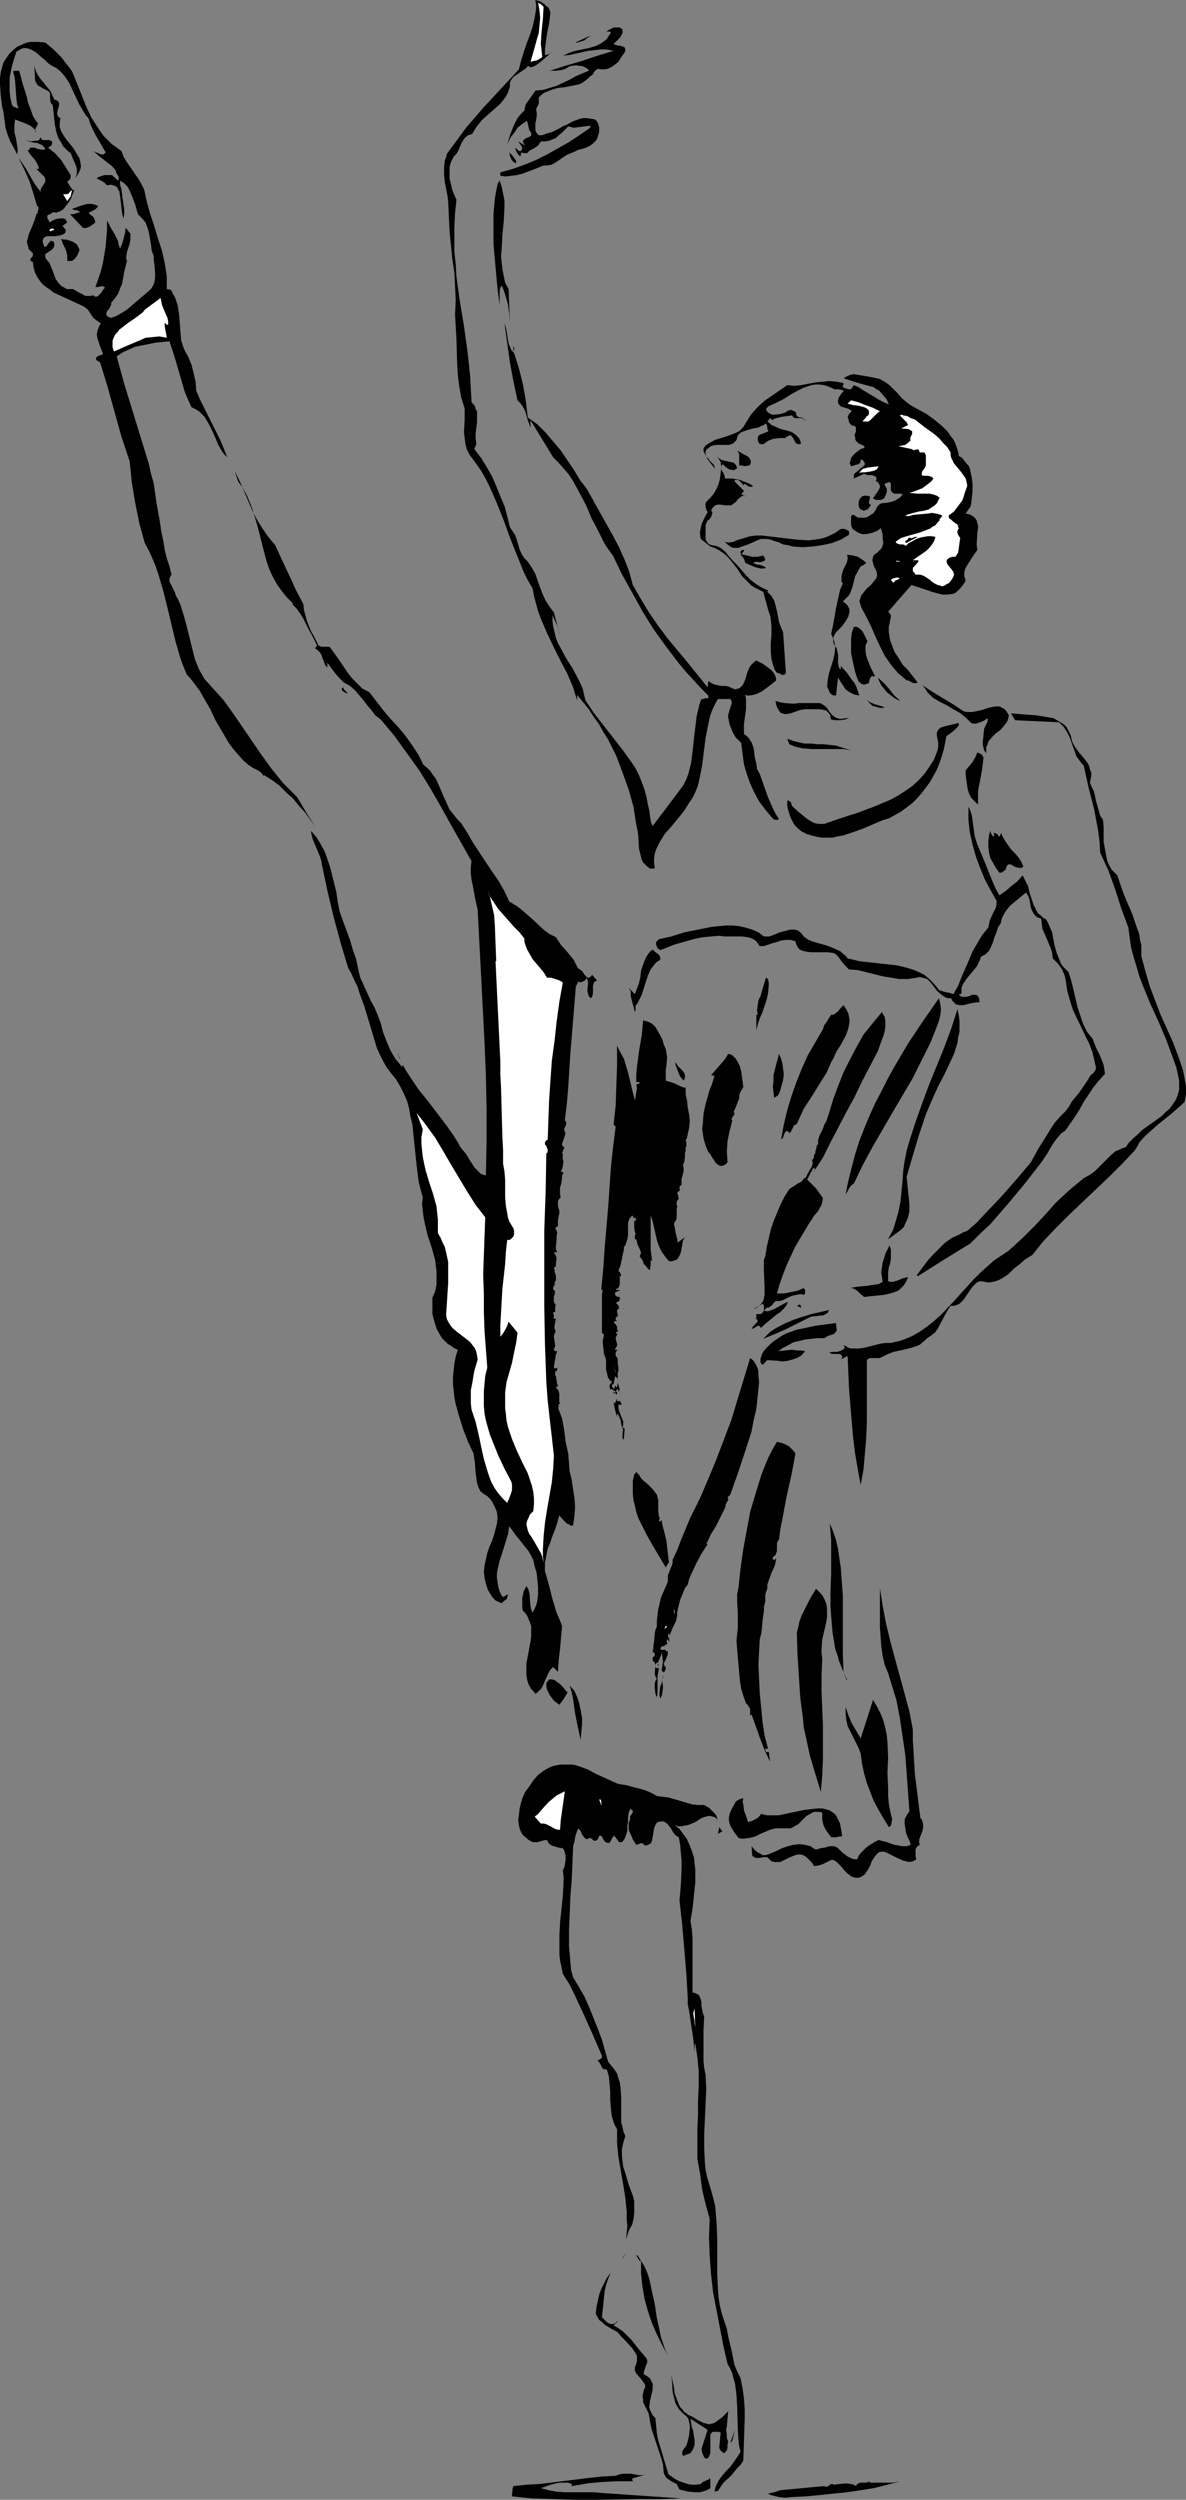 <?xml version="1.0" encoding="UTF-8" standalone="no"?>
<svg
   version="1.0"
   width="73.894mm"
   height="155.668mm"
   id="svg89"
   sodipodi:docname="Dancer 35.wmf"
   xmlns:inkscape="http://www.inkscape.org/namespaces/inkscape"
   xmlns:sodipodi="http://sodipodi.sourceforge.net/DTD/sodipodi-0.dtd"
   xmlns="http://www.w3.org/2000/svg"
   xmlns:svg="http://www.w3.org/2000/svg">
  <rect width="100%" height="100%" fill="#808080" stroke="none"/>
  <sodipodi:namedview
     id="namedview89"
     pagecolor="#ffffff"
     bordercolor="#000000"
     borderopacity="0.25"
     inkscape:showpageshadow="2"
     inkscape:pageopacity="0.0"
     inkscape:pagecheckerboard="0"
     inkscape:deskcolor="#d1d1d1"
     inkscape:document-units="mm" />
  <defs
     id="defs1">
    <pattern
       id="WMFhbasepattern"
       patternUnits="userSpaceOnUse"
       width="6"
       height="6"
       x="0"
       y="0" />
  </defs>
  <path
     style="fill:#000000;fill-opacity:1;fill-rule:evenodd;stroke:none"
     d="m 129.621,3.07 -0.323,2.424 -0.485,2.424 -0.323,2.424 -0.162,1.293 v 1.293 h 0.323 l 0.485,-0.162 0.485,-0.162 0.485,-0.485 -1.293,1.131 -1.293,1.131 -1.293,0.97 -0.646,0.323 -0.646,0.162 v 0 l -0.646,-0.323 -0.323,0.485 -0.485,0.323 -2.586,1.778 -0.485,0.646 -0.323,0.646 v 0.97 l -0.323,0.97 -0.323,0.808 -0.485,0.808 -0.485,0.646 -0.646,0.808 -1.455,1.293 -1.455,1.293 -1.455,1.293 -1.293,1.616 -0.485,0.808 -0.485,0.808 -0.485,0.162 -0.485,0.162 -0.646,0.485 -0.485,0.646 -0.485,0.808 -0.323,0.808 -0.323,0.808 -0.485,0.808 -0.646,0.646 -0.646,1.293 -0.323,1.131 v 1.454 1.293 l 0.323,1.293 0.323,1.454 0.485,1.131 0.485,1.131 -0.323,3.07 -0.162,3.232 v 2.909 3.07 l 0.323,2.909 0.162,2.909 0.808,5.817 0.485,2.909 0.485,2.909 0.808,5.817 0.323,2.909 0.323,3.07 0.162,3.07 0.162,3.07 0.485,0.485 0.323,0.485 0.162,0.646 0.323,0.485 v 1.293 1.293 l -0.162,1.293 -0.162,1.293 v 1.293 l 0.162,1.293 -0.485,1.131 1.616,2.101 1.293,2.101 1.293,2.262 0.97,2.262 0.97,2.424 0.97,2.262 0.646,2.424 0.646,2.585 0.646,0.97 0.646,0.97 0.646,2.101 0.323,1.131 0.485,1.131 0.646,0.97 0.808,0.808 0.97,1.454 0.808,1.454 1.131,3.232 0.646,1.616 0.646,1.454 0.97,1.454 0.97,1.293 1.616,6.14 -0.162,-0.646 -0.162,-0.485 -0.323,-1.454 -0.646,-1.454 -0.646,-1.454 v 1.454 l 0.162,1.293 0.323,1.293 0.323,1.293 0.485,1.293 0.646,1.131 1.293,2.424 1.455,2.262 1.293,2.424 0.646,1.293 0.485,1.131 0.323,1.454 0.323,1.293 1.939,2.909 2.263,2.909 1.131,1.454 1.131,1.454 2.263,2.909 2.101,2.909 0.97,1.454 0.808,1.616 0.646,1.616 0.646,1.778 0.485,1.778 0.323,1.778 0.162,0.646 0.162,0.646 0.162,1.293 0.162,1.131 0.162,0.646 0.323,0.646 6.465,-8.564 0.808,-1.131 0.646,-1.293 0.485,-1.293 0.323,-1.293 0.323,-1.293 0.162,-1.293 0.323,-2.747 0.323,-2.909 0.323,-2.585 0.162,-1.454 0.323,-1.293 0.323,-1.454 0.485,-1.293 h 0.485 l 0.323,-0.162 h 0.485 0.323 v -0.646 l -1.778,-1.778 -1.778,-1.939 -1.778,-1.939 -1.616,-1.939 -3.071,-4.04 -2.909,-4.04 -2.586,-4.201 -2.424,-4.363 -2.424,-4.363 -2.101,-4.363 -0.97,-1.293 -0.97,-1.454 -1.455,-2.909 -1.616,-3.07 -1.293,-3.07 -1.616,-3.07 -1.616,-2.909 -0.97,-1.454 -1.131,-1.293 -1.131,-1.293 -1.293,-1.293 -5.334,-8.726 v 1.778 l -0.646,-1.778 -0.485,-1.778 -0.323,-0.808 -0.485,-0.808 -0.485,-0.646 -0.646,-0.646 -0.97,-4.525 -0.808,-4.363 -1.293,-9.211 0.323,0.97 0.162,0.808 0.162,0.97 0.162,0.97 0.162,0.97 0.323,0.808 0.323,0.808 0.646,0.646 1.131,3.555 0.97,3.878 0.646,3.717 0.485,4.04 1.131,0.808 1.131,0.808 1.939,1.939 1.778,2.101 1.778,2.101 3.071,4.525 1.455,2.424 1.616,2.101 3.071,5.494 3.071,5.494 1.455,2.747 1.293,2.909 1.131,2.909 0.808,3.07 1.778,3.07 1.939,3.232 2.101,3.07 2.263,3.07 4.849,5.817 4.687,5.817 0.162,-1.454 0.808,0.485 0.646,0.323 1.616,0.323 h 0.97 l 0.808,0.162 0.646,0.323 0.808,0.323 0.646,-0.162 0.485,-0.162 0.323,-0.323 0.323,-0.323 0.485,-0.97 0.323,-0.97 0.323,-1.131 0.485,-1.131 0.323,-0.485 0.323,-0.323 0.485,-0.485 0.485,-0.323 1.616,0.808 1.293,0.97 0.646,0.485 0.646,0.808 0.323,0.646 0.162,0.97 -0.808,0.646 -0.808,0.646 -1.778,1.293 -0.97,0.485 -0.97,0.323 -0.97,0.162 h -0.485 l -0.485,-0.162 0.162,0.97 v 1.131 1.293 l -0.162,1.131 -0.323,2.424 v 1.131 1.131 l 0.646,0.485 0.485,0.485 0.323,0.485 0.323,0.485 0.485,1.293 0.162,1.131 0.162,1.293 0.323,1.293 0.162,1.293 0.646,1.131 0.97,2.747 0.97,2.747 1.131,2.585 0.646,1.293 0.808,1.293 -0.323,0.162 h -0.485 l -0.485,-0.162 -0.323,-0.323 -1.616,-1.939 -1.455,-1.939 -1.131,-2.101 -0.97,-2.101 -0.808,-2.262 -0.646,-2.262 -0.323,-2.424 -0.323,-2.585 -0.646,-0.646 -0.646,-0.646 -0.485,-0.808 -0.323,-0.646 -0.323,-0.808 -0.323,-0.808 -0.162,-0.808 -0.162,-0.808 v -0.646 l 0.162,-0.485 0.162,-0.646 0.162,-0.485 0.162,-0.485 0.162,-0.485 v -0.646 l -0.323,-0.485 h -2.909 l -0.808,1.454 -0.646,1.454 -0.485,1.454 -0.323,1.616 -0.646,3.232 -0.808,6.464 -0.323,1.616 -0.323,1.616 -0.323,1.454 -0.646,1.616 -0.646,1.293 -0.97,1.454 -1.131,1.778 -1.455,1.778 -1.455,1.778 -1.455,1.616 -1.131,1.778 -0.485,0.97 -0.485,0.97 -0.323,0.97 -0.162,1.131 v 1.131 l 0.162,1.131 -0.162,0.162 h -0.323 -0.646 l -0.646,-0.485 -0.485,-0.485 -0.485,-0.485 -0.323,-0.646 -0.323,-1.293 -0.323,-1.293 -0.162,-2.909 -0.162,-1.293 -0.323,-1.454 -0.646,-4.201 -1.131,-4.04 -1.455,-4.04 -1.455,-3.878 -0.97,-1.939 -0.97,-1.939 -1.131,-1.778 -0.97,-1.778 -1.293,-1.778 -1.131,-1.778 -1.455,-1.778 -1.293,-1.616 v 1.293 l -0.485,-1.454 -0.485,-1.616 -1.293,-3.07 -1.616,-3.07 -1.616,-3.232 -1.616,-3.393 -1.455,-3.393 -0.646,-1.778 -0.485,-1.778 -0.485,-1.778 -0.323,-1.778 -1.131,-1.939 -0.97,-1.939 -1.616,-4.04 -1.616,-4.04 -1.455,-4.04 -1.616,-4.04 -1.778,-4.04 -0.97,-1.939 -1.131,-1.939 -1.293,-1.778 -1.293,-1.778 -0.323,-0.646 -0.323,-0.646 -0.323,-1.293 -0.162,-1.293 -0.162,-1.454 0.162,-2.747 v -1.454 -1.293 l -0.808,-2.585 -0.485,-2.747 -0.323,-2.747 -0.162,-2.747 -0.162,-5.656 -0.323,-5.656 0.162,-3.393 -0.162,-3.232 -0.162,-3.232 -0.485,-3.232 -0.646,-6.464 -0.162,-3.393 -0.162,-3.555 -0.162,-1.454 -0.323,-1.616 -0.323,-1.616 -0.162,-1.778 v -1.616 l 0.162,-1.616 0.323,-0.808 0.162,-0.808 0.485,-0.646 0.485,-0.646 1.778,-2.424 1.778,-2.424 4.041,-4.686 4.202,-4.525 4.202,-4.525 0.485,-1.939 0.646,-2.101 0.646,-1.939 0.808,-2.101 0.646,-1.939 0.485,-2.101 0.162,-0.97 0.162,-1.131 V 0.97 L 126.066,0 l 1.131,0.323 0.97,0.646 0.485,0.485 0.485,0.323 0.323,0.646 z"
     id="path1" />
  <path
     style="fill:#ffffff;fill-opacity:1;fill-rule:evenodd;stroke:none"
     d="m 128.005,1.616 -0.162,2.909 -0.162,1.454 -0.162,1.616 -0.162,2.747 0.162,1.454 0.162,1.616 -0.646,0.485 -0.646,0.323 -0.808,0.162 -0.646,0.162 0.97,-3.393 0.485,-1.778 0.485,-1.616 0.162,-1.778 0.162,-1.778 -0.162,-1.778 -0.323,-1.778 0.323,0.162 0.323,0.162 z"
     id="path2" />
  <path
     style="fill:#000000;fill-opacity:1;fill-rule:evenodd;stroke:none"
     d="m 146.43,8.08 -0.323,0.646 -0.485,0.485 -0.485,0.485 -0.646,0.646 0.323,0.162 0.485,0.162 0.97,0.162 0.485,0.162 0.323,0.162 0.162,0.323 v 0.323 0.323 l -1.131,1.616 -0.485,0.808 -0.808,0.646 -0.646,0.485 -0.97,0.485 -0.808,0.162 h -1.131 l -0.323,-0.162 -0.323,0.162 -0.323,0.162 -0.162,0.162 -0.323,0.485 -0.162,0.323 -0.323,0.323 -0.323,0.162 -0.646,0.646 -0.646,0.485 -0.646,0.485 -0.808,0.323 -1.616,0.323 -1.616,0.323 -1.616,0.162 -1.616,0.485 -0.808,0.323 -0.808,0.323 -0.646,0.485 -0.646,0.646 v 0.808 0.646 l -0.323,0.646 -0.323,0.646 0.162,0.808 v 0.808 l -0.162,0.97 -0.162,0.808 v 0.808 0.808 l 0.323,0.646 0.162,0.162 0.323,0.323 h 0.808 l 0.808,-0.323 1.616,-0.485 1.616,-0.808 0.808,-0.485 0.808,-0.323 1.455,-0.808 1.778,-0.646 0.808,-0.162 h 0.808 l 0.97,0.162 0.97,0.162 0.323,0.323 0.323,0.485 0.162,0.485 0.162,0.646 v 0.97 l -0.323,1.131 -0.162,0.485 -0.323,0.485 -0.646,0.646 -0.646,0.485 -0.97,0.485 -0.97,0.323 -0.808,0.162 -0.97,0.485 -0.808,0.323 -0.808,0.323 -0.808,0.485 -1.616,1.131 -0.808,0.485 -0.646,0.323 -0.97,0.162 H 128.49 128.005 l -2.424,0.97 -2.586,0.97 -1.293,0.323 -1.293,0.162 -1.293,0.162 -1.293,-0.162 v -0.808 l 2.909,-0.808 2.748,-0.97 2.748,-1.131 2.586,-1.293 2.586,-1.454 2.586,-1.454 2.424,-1.616 2.586,-1.778 v -0.485 l -1.293,0.162 -1.293,0.162 -1.293,0.162 -0.646,-0.162 -0.646,-0.162 -1.455,1.454 -0.808,0.646 -0.646,0.646 -0.808,0.323 -0.808,0.323 -0.97,0.162 h -0.97 l -0.323,0.485 -0.323,0.485 -0.485,0.323 -0.485,0.323 -0.97,0.485 -0.323,0.323 -0.323,0.323 h -0.646 -0.323 l -0.162,-0.162 -0.323,0.162 v 0.323 l -0.162,0.485 -0.485,-0.485 -0.323,-0.485 -0.323,-0.808 v -0.646 0.323 l 0.323,0.323 0.485,0.485 h 0.485 l 0.162,-0.323 0.162,-0.323 -0.162,-0.485 -0.485,-0.646 -0.323,-0.485 1.616,0.97 -0.323,-0.485 -0.162,-0.323 v -0.323 l 0.162,-0.162 0.323,-0.323 1.131,-0.485 0.162,-0.162 0.162,-0.162 v -0.162 -0.323 l -0.162,-0.323 -0.323,-0.485 -0.485,-2.101 -0.808,0.485 -0.646,0.485 -0.808,0.646 -0.485,0.808 -1.131,1.454 -0.808,1.616 0.646,-2.101 0.808,-2.101 0.485,-0.97 0.485,-0.97 0.808,-0.97 0.808,-0.808 0.162,-0.808 0.162,-0.646 0.808,-1.131 0.323,-0.485 0.485,-0.646 0.646,-0.97 1.778,-0.162 1.616,-0.485 1.616,-0.485 3.071,-1.454 1.455,-0.808 1.455,-0.646 1.616,-0.646 -0.323,-0.485 -0.646,-0.323 -0.646,-0.323 h -0.646 l -0.646,-0.162 -1.293,0.162 -0.485,0.162 -0.485,0.323 -0.646,0.323 -0.646,0.162 -1.293,0.162 h -0.646 -0.646 l -0.646,0.162 4.041,-1.293 3.879,-1.131 3.879,-1.293 3.717,-1.131 -1.616,-0.323 h -1.455 l -1.455,0.162 -1.455,0.162 -1.455,0.323 -1.455,0.323 -1.455,0.323 -1.616,0.162 0.808,-0.323 0.646,-0.323 1.455,-0.485 1.616,-0.323 1.616,-0.323 1.616,-0.485 0.646,-0.323 0.646,-0.323 0.646,-0.485 0.646,-0.485 0.485,-0.808 0.485,-0.646 -0.162,-0.323 h -0.646 l -0.323,0.162 0.485,-0.485 0.646,-0.323 0.646,-0.323 h 0.808 0.646 l 0.485,0.323 0.162,0.162 v 0.323 0.485 z"
     id="path3" />
  <path
     style="fill:#000000;fill-opacity:1;fill-rule:evenodd;stroke:none"
     d="m 135.44,10.019 3.556,-1.616 -0.323,0.323 -0.323,0.162 -0.808,0.646 -1.131,0.323 -0.485,0.162 z"
     id="path4" />
  <path
     style="fill:#000000;fill-opacity:1;fill-rule:evenodd;stroke:none"
     d="m 17.455,17.937 1.939,4.848 0.97,2.424 1.131,2.424 1.455,2.262 0.646,0.97 0.808,1.131 0.97,0.97 0.97,0.97 1.131,0.808 1.131,0.808 0.485,1.293 0.646,1.131 1.455,2.101 1.455,2.101 0.646,1.131 0.646,1.293 0.646,2.909 0.808,2.909 0.97,2.909 0.808,2.747 0.97,2.909 0.646,2.909 0.485,3.07 v 1.454 1.616 l 0.97,0.162 0.485,0.97 0.485,0.808 0.323,0.97 0.323,0.97 0.323,2.101 0.162,2.101 0.162,2.101 0.162,1.939 0.323,0.97 0.323,0.97 0.485,0.97 0.485,0.808 0.808,1.939 0.485,1.939 0.485,2.101 0.162,2.101 0.808,1.939 0.97,1.939 3.879,7.756 0.808,1.939 0.808,2.101 -0.646,-0.646 -0.485,-0.646 -0.97,-1.616 -0.646,-1.616 -0.808,-1.778 -0.808,-1.616 -0.485,-0.808 -0.485,-0.808 -0.646,-0.646 -0.646,-0.646 -0.808,-0.485 -0.97,-0.485 -0.808,-1.778 -0.808,-1.939 -1.131,-3.878 -1.131,-3.878 -1.293,-4.04 -3.232,0.323 -1.616,0.323 -1.616,0.323 -1.616,0.323 -1.455,0.646 -1.455,0.646 -1.455,0.97 1.778,6.464 1.939,6.302 1.939,6.302 1.939,6.302 0.485,2.262 0.646,2.262 0.646,4.525 0.808,4.525 0.323,2.262 0.485,2.262 0.162,0.97 0.162,1.131 0.485,1.939 0.646,1.939 0.485,1.939 -0.162,0.162 -0.162,0.323 -0.162,0.485 v 0.646 l 0.323,0.646 0.323,0.646 0.323,0.646 0.323,0.646 0.162,0.646 0.646,1.131 0.485,1.131 0.808,2.585 0.646,2.424 1.293,5.171 0.646,2.585 0.97,2.424 0.646,1.131 0.646,1.131 1.616,1.778 1.455,1.616 1.455,1.616 1.293,1.778 2.586,3.717 2.424,3.555 2.424,3.555 2.586,3.555 1.293,1.616 1.455,1.778 1.616,1.616 1.616,1.616 0.97,1.616 1.131,1.939 1.131,1.778 1.131,1.778 -1.131,-1.616 -1.293,-1.778 -1.455,-1.616 -1.455,-1.778 -1.616,-1.454 -1.616,-1.616 -1.778,-1.293 -1.778,-1.131 -0.162,0.162 -0.323,-0.485 -0.485,-0.485 -0.808,-0.485 -0.97,-0.485 -0.97,-0.646 -1.293,-1.131 -1.131,-1.293 -1.131,-1.293 -0.97,-1.293 -1.616,-2.747 -1.616,-2.747 -1.293,-2.747 -1.616,-2.747 -0.808,-1.454 -0.97,-1.293 -0.97,-1.293 -1.131,-1.293 -0.808,-1.939 -0.646,-1.778 -1.131,-3.878 -0.97,-4.04 -0.97,-4.04 -0.97,-3.878 -1.131,-3.878 -0.646,-1.939 -0.808,-1.939 -0.808,-1.778 -0.97,-1.778 -1.293,-4.686 -0.97,-4.848 -0.808,-4.848 -0.485,-4.848 -0.97,-2.909 -0.97,-2.909 -1.616,-5.817 -1.616,-5.817 -1.778,-5.817 -0.97,-0.646 v -0.485 l 0.162,-0.162 0.485,-0.323 0.485,-0.162 h 0.323 L 24.243,83.219 23.92,82.411 23.597,81.604 23.274,80.634 22.95,79.664 22.789,78.695 22.95,77.887 23.274,76.917 23.435,76.594 23.759,76.109 22.789,75.463 21.981,74.817 21.334,73.847 20.688,72.878 19.88,72.231 18.91,71.746 16.809,70.777 14.708,69.807 12.607,68.838 11.798,68.191 10.829,67.545 10.021,66.899 9.374,66.091 8.728,65.121 8.243,64.152 7.92,63.021 7.758,61.728 7.596,61.566 H 7.435 L 7.111,61.243 V 61.081 L 7.273,60.758 7.596,60.435 7.758,60.112 V 59.789 59.627 L 7.273,59.142 6.788,58.658 6.627,58.011 6.465,57.526 6.303,56.88 6.465,56.395 6.788,55.103 7.758,52.84 8.243,51.548 8.566,50.416 8.889,50.093 V 49.77 L 9.051,49.285 V 48.639 L 8.728,48.477 7.92,45.73 6.95,42.66 5.657,39.751 5.01,38.459 l -0.646,-1.454 0.485,0.808 0.646,0.97 0.646,0.97 0.646,1.131 1.293,2.262 0.808,1.131 0.808,0.97 -0.162,-0.485 0.162,-0.485 0.323,-0.485 0.323,-0.485 0.323,-0.485 V 42.175 L 10.505,41.691 10.344,41.529 10.021,41.206 8.566,39.751 H 9.212 L 9.051,39.267 8.889,38.782 8.243,37.651 7.273,36.52 6.465,35.388 H 6.627 6.788 L 6.95,35.065 7.111,34.742 v 0 H 8.081 l 0.808,0.323 0.97,0.162 h 0.485 L 10.667,35.065 10.344,34.58 9.859,34.096 9.374,33.934 8.728,33.611 H 8.081 L 6.788,33.288 6.142,32.965 6.627,33.126 7.273,33.288 8.243,33.126 h 0.485 l 0.485,-0.162 0.162,-0.323 0.162,-0.323 0.162,0.323 0.323,0.323 h 0.323 0.808 0.485 l 0.323,0.162 0.323,0.162 v 0.162 0.323 l -0.162,0.485 -0.323,0.162 -0.485,0.323 0.808,0.646 0.808,0.646 1.455,1.616 1.131,1.778 1.131,1.778 v 0.485 l -0.162,0.485 -0.323,0.323 -0.323,0.323 1.293,1.939 0.323,-0.162 -0.162,0.646 -0.323,0.808 -0.323,0.808 -0.485,0.808 -0.646,0.808 -0.646,0.808 -0.808,0.485 -0.97,0.323 -0.162,-0.162 h -0.323 l -0.323,0.162 -0.485,0.323 -0.485,0.162 -0.162,0.162 v 0.323 0.323 l 0.323,0.485 0.162,0.485 0.808,-0.485 0.808,-0.323 0.97,-0.162 h 0.485 l 0.646,0.162 0.485,0.808 -1.131,0.808 0.808,0.97 -0.162,0.646 -0.323,0.323 -0.485,0.162 -0.485,0.162 -1.131,0.162 H 11.96 10.99 l -0.323,0.162 -0.323,0.162 -0.162,0.323 -0.162,0.485 0.162,0.646 0.323,0.808 0.323,-0.162 0.323,-0.323 0.162,-0.323 0.323,-0.323 0.162,-0.323 h 0.323 0.162 l 0.323,0.162 0.162,0.323 v 0.323 0.323 l -0.162,0.485 -0.485,0.485 -0.485,0.323 -0.485,0.323 -0.485,0.323 v 0.162 0.323 0.323 l 0.162,0.323 0.808,0.97 0.485,1.131 0.97,2.585 0.646,0.97 0.485,0.485 0.323,0.323 0.646,0.323 0.485,0.323 H 16.324 17.132 l 0.646,0.323 0.485,0.323 1.293,0.646 0.485,0.323 h 0.646 0.646 l 0.646,-0.162 0.323,0.323 h 0.485 l 0.323,-0.162 0.323,-0.323 0.323,-0.323 0.646,-0.97 0.323,-0.323 -0.162,-0.162 -0.323,-0.162 h -0.485 l -0.646,0.162 h -0.646 l 0.646,-1.778 0.646,-1.939 0.485,-1.939 0.323,-1.939 0.323,-1.939 0.162,-2.101 0.162,-1.939 v -2.101 l 0.808,1.616 0.97,1.616 0.808,1.616 0.162,0.97 0.323,0.808 0.485,-1.131 0.323,-1.131 0.323,-1.293 0.162,-1.293 0.485,0.485 0.323,0.485 0.323,0.323 v 0.485 0.97 l -0.162,0.97 -0.323,0.97 -0.323,0.97 -0.162,1.131 v 0.485 l 0.162,0.485 -0.323,1.293 -0.323,1.293 -0.485,2.747 -0.485,1.131 -0.485,1.293 -0.808,1.131 -0.808,0.97 v 0.485 l -0.323,0.646 -0.323,0.485 -0.323,0.323 -0.162,0.485 v 0.323 0.162 l 0.323,0.323 0.323,0.162 0.485,0.162 1.293,-0.485 1.131,-0.646 1.293,-0.808 1.131,-0.97 1.131,-0.97 1.131,-0.97 2.263,-1.939 0.485,-0.808 0.323,-0.808 0.162,-0.97 V 64.313 L 36.365,62.213 36.203,61.243 V 60.273 L 35.719,58.981 35.557,57.526 35.072,54.779 34.749,53.648 34.264,52.356 33.456,51.386 32.971,50.901 32.486,50.416 31.84,48.154 31.032,46.053 30.547,44.922 30.062,43.953 29.254,43.145 28.284,42.498 v 0.97 l 0.323,1.131 0.162,1.293 v 0.485 l 0.162,0.646 0.323,2.262 v 1.131 l -0.162,0.97 -0.162,-0.485 -0.162,-0.646 -0.162,-1.293 -0.162,-1.454 -0.162,-1.293 -0.162,-1.131 -0.323,-0.485 -0.162,-0.485 -0.485,-0.323 -0.485,-0.162 -0.646,-0.162 -0.808,0.162 -0.646,-0.646 -0.485,-0.323 -0.646,-0.323 -0.646,-0.323 0.323,-0.323 0.485,-0.162 0.97,-0.323 h 0.97 0.808 l 1.455,1.293 0.162,-0.323 V 41.852 41.691 l -0.323,-0.646 -0.162,-0.162 -0.162,-0.323 v -0.323 l -0.485,-0.646 -0.646,-0.646 -1.455,-1.131 -1.455,-1.131 -1.293,-1.131 0.646,0.323 0.485,0.162 0.323,0.162 0.485,0.162 h 0.323 L 24.567,36.196 24.89,35.873 22.627,31.995 21.657,30.056 21.173,28.925 20.849,27.794 20.203,27.147 19.718,26.339 18.748,24.723 17.132,21.33 16.324,19.553 15.354,18.098 14.708,17.29 14.061,16.644 13.253,15.998 12.283,15.513 11.314,14.866 10.344,13.897 9.859,13.574 9.374,13.089 8.404,12.281 7.273,11.635 6.788,11.473 6.142,11.311 H 5.657 l -0.646,0.162 -0.485,0.323 -0.646,0.323 -0.485,1.454 -0.485,1.616 -0.323,1.454 -0.323,1.616 v 1.616 1.616 l 0.162,1.454 0.323,1.454 0.162,0.485 0.485,0.323 0.485,0.162 0.485,0.162 L 4.041,24.562 3.879,23.431 3.717,21.33 3.556,19.068 3.394,17.937 3.071,16.805 3.394,16.644 h 0.485 0.323 0.323 l 0.808,3.07 0.97,3.07 0.323,1.454 0.646,1.616 0.485,1.454 0.808,1.293 0.323,0.323 v 0.323 l -0.646,1.293 v 0.323 L 8.566,31.187 8.243,30.541 7.758,30.056 7.111,29.571 6.465,29.248 3.556,28.117 3.394,29.248 v 0.97 0.97 L 3.717,32.318 3.879,33.288 4.041,34.257 4.202,35.227 4.041,36.358 3.232,34.742 2.424,33.288 1.778,31.672 1.293,30.056 1.131,28.763 0.97,27.632 0.808,26.339 0.485,25.047 0.162,22.3 0,19.714 V 18.421 L 0.162,17.129 0.485,15.836 0.808,14.705 1.455,13.735 2.101,12.766 3.071,11.796 4.041,10.988 4.849,10.665 5.495,10.342 6.303,10.019 7.273,9.857 h 1.616 l 1.778,0.162 0.97,0.808 0.97,0.808 1.939,1.939 0.808,1.131 0.808,0.97 0.808,1.131 z"
     id="path5" />
  <path
     style="fill:#000000;fill-opacity:1;fill-rule:evenodd;stroke:none"
     d="m 12.768,23.431 0.485,0.162 0.323,0.162 0.162,0.162 0.162,0.323 v 0.646 l -0.162,0.485 -0.162,0.646 -0.162,0.646 0.162,0.323 v 0.323 l 0.323,0.323 0.323,0.162 -0.162,1.131 v 0.97 l 0.323,0.97 0.485,0.808 0.485,0.808 0.646,0.808 1.293,1.616 0.485,0.808 0.485,0.808 0.485,0.808 0.162,0.808 0.162,0.97 -0.162,0.808 -0.485,0.97 -0.323,0.485 -0.485,0.646 0.323,-0.646 0.162,-0.646 v -0.808 l -0.162,-0.808 -0.646,-1.454 -0.646,-1.616 -0.646,-0.485 -0.485,-0.485 -0.646,-0.646 -0.323,-0.646 -0.808,-1.293 -0.485,-1.454 -0.323,-1.616 -0.162,-1.454 -0.323,-3.07 -0.162,-0.323 -0.323,-0.323 -0.162,-0.808 v -1.454 L 11.475,21.492 10.829,21.168 10.182,20.845 9.697,20.522 9.051,20.199 8.728,19.876 8.404,19.229 8.243,18.906 v -0.323 l -0.162,-3.07 0.323,1.131 0.485,0.97 0.646,0.97 0.808,0.97 0.646,0.808 0.808,0.97 0.485,0.97 z"
     id="path6" />
  <path
     style="fill:#000000;fill-opacity:1;fill-rule:evenodd;stroke:none"
     d="m 121.54,38.459 -0.323,-0.162 -0.323,-0.162 -0.485,-0.646 -0.323,-0.808 -0.162,-0.808 0.646,0.646 0.485,0.646 0.485,0.646 v 0.323 z"
     id="path7" />
  <path
     style="fill:#000000;fill-opacity:1;fill-rule:evenodd;stroke:none"
     d="m 118.308,36.843 0.162,1.131 z"
     id="path8" />
  <path
     style="fill:#000000;fill-opacity:1;fill-rule:evenodd;stroke:none"
     d="m 119.762,68.03 0.323,8.08 -0.162,-2.262 -0.323,-2.262 -0.646,-2.262 -0.323,-0.97 -0.485,-1.131 -0.323,0.485 -0.162,0.646 v 1.131 2.262 l -0.485,-3.555 -0.323,-3.555 -0.323,-3.555 -0.323,-3.717 v -3.555 -3.555 l 0.323,-3.555 0.323,-1.778 0.323,-1.616 0.485,-0.808 0.485,1.454 0.323,1.616 0.323,1.616 v 1.616 l -0.162,3.232 -0.323,3.232 -0.162,3.232 -0.162,1.778 0.162,1.616 0.162,1.454 0.323,1.616 0.323,1.616 z"
     id="path9" />
  <path
     style="fill:#ffffff;fill-opacity:1;fill-rule:evenodd;stroke:none"
     d="m 15.839,47.346 -0.97,-1.616 h 0.323 0.323 l 0.646,-0.162 0.323,-0.485 0.485,-0.323 -0.162,0.646 -0.162,0.808 -0.485,0.646 z"
     id="path10" />
  <path
     style="fill:#000000;fill-opacity:1;fill-rule:evenodd;stroke:none"
     d="m 23.112,48.477 -0.485,0.646 -0.485,0.323 -1.293,0.646 0.485,0.485 0.646,0.485 0.323,0.646 0.162,0.646 -0.646,0.485 -0.646,0.485 -0.808,0.323 h -0.808 l -3.071,-3.232 H 17.132 l 0.646,-0.162 0.485,-0.162 0.646,-0.162 -0.323,-0.162 -0.162,-0.162 -0.485,-0.162 h -0.485 l -0.485,-0.323 0.646,-0.162 0.808,-0.323 1.455,-0.485 0.808,-0.162 h 0.808 l 0.808,0.162 z"
     id="path11" />
  <path
     style="fill:#ffffff;fill-opacity:1;fill-rule:evenodd;stroke:none"
     d="m 12.768,53.971 v 0.162 0 h -0.162 l -0.485,0.162 -0.323,0.162 v 0 l -0.162,-0.323 0.162,-0.162 0.323,-0.162 h 0.323 z"
     id="path12" />
  <path
     style="fill:#000000;fill-opacity:1;fill-rule:evenodd;stroke:none"
     d="m 18.748,58.819 -0.323,0.808 -0.323,0.646 -0.485,0.646 -0.646,0.485 H 15.839 V 60.758 60.112 l -0.323,-1.293 -0.646,-1.293 -0.485,-1.293 0.646,0.162 h 0.646 l 1.455,0.485 0.485,0.323 0.485,0.323 0.323,0.646 z"
     id="path13" />
  <path
     style="fill:#ffffff;fill-opacity:1;fill-rule:evenodd;stroke:none"
     d="m 39.598,76.433 h -0.323 l -0.162,-0.162 -0.162,-0.162 -0.162,-0.162 v 0.808 l 0.162,0.97 0.162,0.808 0.162,0.97 -0.808,-0.162 -0.97,-0.162 -1.616,0.162 -1.616,0.162 -1.455,0.646 -3.071,1.293 -2.909,1.293 -0.323,-0.97 V 80.957 80.149 l 0.323,-0.808 0.323,-0.646 0.485,-0.485 0.485,-0.646 0.646,-0.485 1.455,-1.131 1.455,-0.97 1.293,-0.97 0.646,-0.485 0.485,-0.646 3.717,-2.747 0.162,0.808 0.162,0.808 0.646,1.616 0.646,1.454 0.162,0.808 z"
     id="path14" />
  <path
     style="fill:#000000;fill-opacity:1;fill-rule:evenodd;stroke:none"
     d="m 120.894,81.604 h 0.162 v 0.97 h -0.162 z"
     id="path15" />
  <path
     style="fill:#000000;fill-opacity:1;fill-rule:evenodd;stroke:none"
     d="m 214.635,95.5 1.778,0.97 1.778,0.97 1.778,1.293 1.778,1.454 1.455,1.454 0.646,0.97 0.646,0.808 0.485,0.97 0.323,0.97 0.323,0.97 0.162,0.97 0.808,0.485 0.485,0.646 0.485,0.646 0.485,0.485 0.323,0.646 0.162,0.808 0.323,1.454 0.162,1.454 v 1.616 l -0.162,1.616 -0.162,1.454 -0.162,0.646 -0.485,0.646 -0.646,0.97 0.808,0.162 0.646,0.323 0.485,0.323 0.323,0.323 0.323,0.485 0.162,0.646 0.162,0.485 v 0.646 l -0.162,1.131 -0.162,2.747 0.162,1.293 -1.131,1.616 -1.131,1.778 -0.485,0.808 -0.323,0.97 v 0.97 l 0.162,0.485 0.162,0.646 -0.646,0.97 -0.646,0.808 -0.808,0.808 -0.485,0.323 -0.485,0.162 -1.293,0.162 h -1.131 l -1.293,-0.323 -1.131,-0.323 -2.424,-0.808 -2.424,-0.808 -5.495,6.302 0.323,0.323 0.323,0.485 v 0.485 l -0.162,0.646 -0.162,0.97 -0.162,0.485 v 0.646 0.808 l 0.162,0.97 0.162,0.97 0.323,0.808 0.646,1.778 0.97,1.454 0.97,1.616 1.293,1.293 1.131,1.454 1.131,1.454 -0.323,0.162 h -0.323 -0.323 l -0.323,-0.162 -0.323,-0.162 -0.646,-0.323 h -0.323 l -1.131,-0.97 -0.97,-0.808 -0.808,-0.97 -0.808,-0.97 -1.455,-2.101 -1.131,-2.262 -1.131,-2.424 -0.97,-2.262 -1.131,-2.262 -1.131,-2.101 -0.162,-0.485 -0.162,-0.646 -0.162,-0.323 0.162,-0.485 0.162,-0.485 0.162,-0.485 0.646,-0.808 0.646,-0.808 0.97,-0.808 0.646,-0.808 0.646,-0.808 0.162,-0.808 -0.162,-0.808 -0.646,-1.293 -0.162,-0.646 -0.162,-0.646 0.162,-0.808 0.162,-0.323 0.323,-0.323 0.485,-0.323 0.323,-0.323 0.646,-0.646 0.323,-0.646 0.162,-0.808 -0.162,-0.97 v -0.808 l -0.162,-0.808 -0.323,-0.808 -0.485,0.485 -0.646,0.323 -0.808,0.323 -0.646,0.162 -0.808,0.162 h -0.808 l -0.646,-0.162 -0.646,-0.323 -0.485,-0.323 -0.485,-0.323 -0.323,-0.485 -0.162,-0.646 v -0.485 -0.646 -0.646 l 0.162,-0.485 h 0.485 l 0.485,0.323 0.485,0.323 h 0.485 1.131 l 0.646,-0.162 0.485,-0.323 0.485,-0.323 0.485,-0.323 0.323,-0.485 0.323,-0.485 v -0.162 l 0.162,-0.323 0.323,-0.323 0.323,-0.323 0.485,-0.162 1.455,-0.162 1.293,-0.323 0.646,-0.323 0.485,-0.323 0.485,-0.323 0.485,-0.646 -0.323,-0.162 h -0.485 -1.131 l -0.323,-0.162 -0.323,-0.323 -0.162,-0.323 v -1.131 -0.485 l -0.162,-0.162 -0.323,-0.162 -0.323,0.162 -0.485,0.162 -0.162,0.162 v 0.162 0.162 l 0.162,0.162 0.162,0.323 0.162,0.323 v 0.808 l -0.323,0.808 -0.323,0.646 -0.646,0.323 h -0.646 -0.646 l -0.646,-0.323 0.162,-0.323 0.485,-0.646 0.646,-0.97 0.323,-0.646 v -0.485 l -0.323,-0.485 -0.162,-0.323 -0.485,-0.162 0.162,-0.485 v -0.162 l -0.162,-0.485 -0.485,-0.162 -0.323,-0.162 h -1.131 l -0.485,-0.162 -0.323,-0.162 -2.424,1.131 v -0.485 -0.323 l 0.162,-0.323 0.323,-0.323 0.646,-0.485 0.485,-0.485 0.646,-0.485 0.162,-0.162 0.162,-0.162 V 109.074 l -0.162,-0.323 -0.162,-0.323 -0.485,-0.323 -0.323,0.485 0.162,0.162 -0.485,0.485 -0.646,0.162 -0.485,0.162 -0.646,0.162 -0.323,-0.646 0.162,-0.646 0.162,-0.646 0.485,-0.646 0.485,-0.485 0.646,-0.485 0.646,-0.485 0.485,-0.162 h 0.162 l 0.162,-0.162 0.162,-0.162 -0.323,-0.323 -0.323,-0.162 -0.808,-0.323 -0.323,-0.323 -0.323,-0.323 -0.162,-0.323 v -0.485 l -0.162,-0.485 0.162,-0.485 0.162,-0.485 v -0.485 -0.323 l -0.162,-0.323 -0.323,-0.162 h -0.323 l -0.323,-0.162 -0.485,-0.646 -0.162,-0.808 -0.162,-0.323 0.162,-0.485 0.162,-0.323 0.323,-0.323 0.323,-0.485 -0.97,-0.485 -1.131,-0.323 -0.485,-0.162 -0.323,-0.323 -0.323,-0.485 v -0.646 l 0.162,-0.646 0.323,-0.485 0.323,-0.485 0.485,-0.485 -0.162,-0.323 h -0.323 l -0.646,-0.162 h -0.808 -0.323 l -0.162,-0.162 -1.131,-0.485 -0.97,-0.323 -1.131,-0.162 h -0.97 l -0.97,0.162 -0.97,0.323 -0.97,0.323 -0.97,0.485 -1.778,0.97 -1.778,1.131 -1.939,0.97 -1.778,0.808 -0.485,0.646 0.162,0.323 0.162,0.323 0.485,0.323 0.646,0.323 h 0.646 l 1.293,-0.162 0.485,-0.162 0.646,-0.162 0.646,-0.485 0.808,-0.162 0.323,0.162 0.323,0.162 0.323,0.162 0.162,0.323 v 0.323 l 0.162,0.323 0.323,0.162 0.162,0.162 h 0.485 l 0.485,0.162 0.323,0.323 0.162,0.485 v -0.323 l -0.162,-0.162 -0.323,-0.162 -0.323,-0.162 h -1.131 -0.323 l -0.485,-0.162 -0.323,-0.485 -1.131,0.162 -1.293,0.162 -1.293,0.323 -0.485,0.162 -0.485,0.323 -0.485,-0.485 -0.646,0.808 0.485,0.323 0.485,0.485 1.131,0.485 1.131,0.485 1.293,0.323 1.131,0.323 0.97,0.646 0.323,0.323 0.485,0.485 0.323,0.646 0.162,0.646 -0.323,0.162 h -0.323 l -0.323,-0.162 h -0.162 l -0.323,-0.485 -0.162,-0.323 -0.162,-0.323 -0.323,-0.485 -0.162,-0.162 -0.162,-0.162 h -0.323 l -0.162,0.162 -0.485,0.162 -0.323,0.323 h -0.646 -0.646 l -1.455,0.162 -1.293,0.485 -0.646,0.485 -0.485,0.323 h -0.485 l -0.485,-0.162 -0.162,-0.323 -0.162,-0.485 v -0.646 l 0.162,-0.323 0.323,-0.323 0.485,-0.162 0.808,-0.323 0.485,-0.162 0.323,-0.323 h -0.162 l -0.162,-0.323 v -0.485 l -0.162,-0.485 -0.162,-0.323 h -0.162 l -0.323,0.323 -0.485,0.162 -0.97,0.485 -1.131,0.162 -1.131,0.323 -0.97,0.323 -0.808,0.323 -0.323,0.323 -0.323,0.323 -0.162,0.485 -0.162,0.646 -0.485,0.485 -0.323,0.323 -0.485,0.162 -0.485,0.162 h -0.97 -1.939 l -0.97,0.162 -0.485,0.162 -0.323,0.323 -0.485,0.323 -0.323,0.485 v 0.646 l 0.162,0.646 0.485,0.485 0.323,0.485 0.97,0.97 0.162,0.485 0.162,0.485 -0.808,-0.97 -0.97,-1.293 -0.646,-1.293 -0.323,-0.646 V 105.519 l 0.485,-0.646 0.646,-0.485 0.646,-0.323 0.808,-0.485 3.071,-0.97 1.293,-0.485 0.808,-0.323 0.646,-0.323 0.485,-0.485 0.485,-0.485 0.485,-0.808 0.485,-0.808 0.808,-1.293 1.131,-1.293 1.131,-1.131 1.131,-0.97 2.586,-1.778 2.586,-1.778 1.616,0.162 1.616,-0.162 3.394,-0.646 1.616,-0.162 1.616,-0.162 1.778,0.162 0.808,0.162 0.808,0.162 v 0.485 h -0.162 v 0.162 l -0.162,0.162 0.485,0.323 0.485,0.162 0.485,0.162 h 0.646 l 0.646,-0.97 1.131,0.485 0.97,0.646 4.041,2.424 0.97,0.485 1.131,0.485 -0.485,-1.131 -0.808,-0.97 -0.97,-1.131 -0.646,-0.323 -0.646,-0.485 -3.556,-0.97 -3.556,-1.131 0.808,-0.485 0.808,-0.323 0.808,-0.162 0.97,0.162 1.939,0.323 1.778,0.323 0.646,0.162 0.808,0.162 0.485,0.323 0.646,0.323 1.131,0.808 0.97,0.97 0.97,0.97 0.97,1.131 1.131,0.97 z"
     id="path16" />
  <path
     style="fill:#ffffff;fill-opacity:1;fill-rule:evenodd;stroke:none"
     d="m 207.2,96.793 -0.485,0.323 -0.808,0.808 -0.485,0.485 -0.485,0.485 -0.485,0.323 h -0.646 -0.323 -0.323 l 0.162,-0.323 0.323,-0.323 0.485,-0.646 0.323,-0.162 0.162,-0.323 v -0.485 -0.323 l -0.485,-0.485 -0.646,-0.323 -0.646,-0.162 -0.646,-0.162 -1.293,-0.162 -0.646,-0.162 -0.646,-0.162 0.808,-0.808 1.778,0.485 1.616,0.646 1.778,0.646 z"
     id="path17" />
  <path
     style="fill:#ffffff;fill-opacity:1;fill-rule:evenodd;stroke:none"
     d="m 223.847,106.489 v 0.646 l 0.162,0.646 0.323,0.646 0.323,0.646 0.808,0.97 0.808,0.97 0.808,1.131 0.323,0.485 0.162,0.646 0.162,0.646 v 0.646 l -0.323,0.808 -0.323,0.97 -0.162,0.646 -0.323,0.808 -0.97,1.293 -0.97,1.293 -1.293,0.97 0.162,0.646 0.485,0.323 0.485,0.485 0.485,0.323 0.485,0.323 0.162,0.485 0.162,0.485 -0.162,0.162 -0.162,0.323 v 0.485 l 0.162,0.485 0.162,0.323 0.323,0.323 -0.323,2.424 -0.162,1.131 -0.323,0.485 -0.323,0.485 h -0.646 l -0.646,0.162 -0.485,0.323 -0.162,0.162 -0.162,0.323 0.162,0.646 0.323,0.485 0.808,0.97 0.323,0.485 0.162,0.646 -0.162,0.485 -0.162,0.323 -0.323,0.485 -0.485,0.646 -0.646,0.323 -0.485,0.323 -0.485,0.162 -0.485,-0.162 -0.646,-0.162 -0.97,-0.485 -0.97,-0.808 -0.97,-0.646 -0.646,-0.323 -0.485,-0.162 h -0.485 -0.646 l -0.323,-0.485 -0.323,-0.323 v -0.485 -0.323 l 0.323,-0.323 0.323,-0.323 0.646,-0.808 v -0.323 h -1.293 l 1.616,-1.131 1.616,-1.131 0.646,-0.646 0.646,-0.808 0.485,-0.808 0.323,-0.97 -0.97,-0.162 h -0.808 l -0.97,0.162 -0.808,0.162 -0.97,0.323 -0.808,0.485 -0.97,0.485 -0.646,0.646 -0.323,-0.162 -0.323,-0.162 h -0.808 l -0.485,-0.162 -0.323,-0.162 -0.162,-0.323 1.131,-0.808 1.455,-0.485 2.909,-0.808 1.293,-0.485 1.293,-0.485 0.646,-0.485 0.646,-0.323 0.485,-0.646 0.485,-0.485 v -0.323 l 0.323,-0.323 0.323,-0.485 -0.808,-0.323 -0.808,-0.162 -0.808,-0.162 -0.97,0.162 -1.778,0.162 -1.778,0.162 -0.485,0.162 -0.646,0.162 -0.485,-0.162 h -0.323 l 0.97,-0.323 1.131,-0.323 1.293,-0.323 1.131,-0.162 1.131,-0.323 0.97,-0.646 0.485,-0.323 0.485,-0.485 0.323,-0.646 0.323,-0.646 -0.646,-0.485 -0.97,-0.323 -0.808,-0.162 h -0.808 -1.939 l -1.939,-0.162 1.455,-0.485 1.616,-0.646 0.646,-0.485 0.646,-0.485 0.808,-0.646 0.485,-0.646 -0.323,-0.323 -0.323,-0.162 -0.646,-0.162 h -0.646 -0.485 l -0.323,-0.162 v -0.485 l 0.162,-0.485 0.485,-0.646 0.323,-0.646 v -0.323 -0.485 -0.162 -0.323 -0.323 -0.485 -0.323 l -0.162,-0.323 -0.162,-0.323 h -0.485 -0.646 l -0.162,-0.485 -0.162,-0.162 -0.162,-0.162 -0.323,0.162 h -0.323 l -0.162,0.162 -0.323,-0.162 -0.323,-0.162 -3.071,-0.646 0.808,-0.162 0.808,-0.162 0.646,-0.485 0.323,-0.323 0.323,-0.323 -0.162,-0.323 0.162,-0.485 0.323,-0.646 v -0.323 -0.323 l -0.323,-0.162 -0.485,-0.323 -1.778,-0.162 1.616,-0.808 -0.162,-0.323 -0.162,-0.323 -0.485,-0.485 -0.646,-0.646 -0.485,-0.485 0.485,-0.162 0.323,0.162 0.97,0.162 0.808,0.485 0.97,0.323 2.263,1.778 2.263,1.616 1.131,0.97 0.97,1.131 0.97,0.97 z"
     id="path18" />
  <path
     style="fill:#000000;fill-opacity:1;fill-rule:evenodd;stroke:none"
     d="m 176.654,109.236 -0.162,0.323 h -0.323 l -0.808,0.162 -0.646,-0.162 h -0.646 v -0.485 -0.485 -0.808 -0.808 l -0.162,-0.485 -0.323,-0.485 0.485,0.323 1.131,0.646 0.646,0.323 0.485,0.323 0.323,0.485 0.162,0.485 v 0.323 z"
     id="path19" />
  <path
     style="fill:#000000;fill-opacity:1;fill-rule:evenodd;stroke:none"
     d="m 173.583,110.205 -0.485,0.323 -0.485,0.162 -0.323,-0.162 h -0.485 l -0.97,-0.646 -0.646,-0.646 -0.323,0.485 v 0.323 0.485 l 0.162,0.323 0.323,0.485 0.323,0.808 v 0.485 h 0.97 0.808 l 1.778,0.323 0.808,0.323 0.808,0.323 0.808,0.323 0.646,0.485 -0.162,0.162 h -0.162 -0.485 l -0.646,-0.323 -0.323,-0.323 h -0.323 l -0.162,0.323 -0.323,-0.485 -0.485,-0.485 -0.162,-0.162 -0.323,-0.162 h -0.323 -0.323 l -0.162,0.323 2.263,2.262 -0.646,0.808 1.131,0.485 -0.646,-0.162 -0.485,0.162 -0.323,0.323 -0.485,0.323 -0.323,0.485 -0.323,0.323 -0.485,0.323 -0.323,0.323 h -0.808 -0.646 l -1.293,-0.162 h -0.485 l -0.646,0.162 -0.485,0.485 -0.162,0.162 -0.323,0.485 0.323,0.485 -0.162,0.646 -0.162,0.485 -0.323,0.485 -0.485,0.323 -0.323,0.646 -0.162,0.485 v 0.646 1.131 1.131 0.485 l 0.323,0.485 0.323,0.485 0.646,0.323 1.131,0.162 1.131,0.485 0.97,0.808 0.323,0.323 0.323,0.485 1.131,1.293 1.131,1.131 1.131,1.293 0.97,1.131 1.131,1.131 1.293,0.97 1.293,0.808 1.455,0.646 -0.162,0.323 0.485,0.485 0.485,0.485 0.646,1.131 0.323,1.131 0.323,1.293 0.485,2.585 0.485,1.293 0.485,1.131 0.646,9.534 -0.162,0.323 -0.323,0.162 h -0.162 -0.323 l -0.485,-0.323 -0.646,-0.162 -0.485,-0.646 -0.323,-0.808 -0.485,-1.778 -0.162,-1.778 v -1.939 l 0.162,-1.939 v -1.939 l -0.162,-1.778 -0.162,-0.97 -0.323,-0.808 -1.293,-4.686 -0.97,-0.485 -0.97,-0.485 -0.808,-0.485 -0.808,-0.808 -1.455,-1.454 -1.131,-1.778 -1.293,-1.616 -0.646,-0.808 -0.646,-0.646 -0.808,-0.646 -0.97,-0.646 -0.97,-0.485 -0.97,-0.323 -2.263,-1.778 -0.162,-0.97 v -0.808 l 0.162,-0.808 0.162,-0.808 0.646,-1.454 0.808,-1.454 -0.323,-0.646 -0.162,-0.646 v -0.485 -0.323 l 0.162,-0.323 0.97,-0.97 0.808,-0.97 0.646,-1.131 0.485,-1.131 0.323,-1.293 0.162,-1.293 0.162,-1.293 -0.162,-1.293 -0.97,-1.616 0.323,0.485 0.162,0.162 0.646,0.485 0.808,0.162 0.646,0.162 0.808,0.162 0.646,0.162 0.485,0.485 0.162,0.323 z"
     id="path20" />
  <path
     style="fill:#ffffff;fill-opacity:1;fill-rule:evenodd;stroke:none"
     d="m 206.877,109.72 -0.323,0.646 -0.485,0.323 -0.485,0.162 -0.808,0.162 -1.293,0.162 h -0.646 l -0.485,0.162 0.323,-0.485 0.485,-0.485 0.646,-0.162 0.485,-0.162 1.455,-0.162 z"
     id="path21" />
  <path
     style="fill:#000000;fill-opacity:1;fill-rule:evenodd;stroke:none"
     d="m 64.811,128.303 1.616,3.555 1.616,3.393 1.616,3.555 1.778,3.393 0.162,1.454 0.323,1.131 0.323,1.293 0.97,2.424 0.646,1.131 1.131,2.262 0.323,0.162 0.323,0.162 h 1.455 0.323 l 0.323,0.162 2.101,2.909 0.97,1.454 0.97,1.454 1.131,1.454 1.131,1.131 1.293,1.293 1.616,0.808 1.616,2.101 1.616,2.101 1.778,2.101 1.939,2.101 1.616,1.939 1.616,2.262 1.455,2.262 1.131,2.262 0.97,0.808 0.646,0.646 0.646,0.97 0.646,0.808 0.808,1.778 0.808,1.939 0.808,1.778 0.808,1.778 0.646,0.808 0.646,0.808 0.646,0.808 0.808,0.808 1.455,2.262 1.293,2.262 3.071,4.686 3.071,4.525 1.293,2.262 1.131,2.424 1.616,0.97 1.293,0.97 2.586,2.262 2.586,2.424 1.293,0.97 1.616,0.808 0.646,0.97 0.646,0.97 1.455,1.616 1.455,1.778 0.485,0.97 0.485,0.97 0.485,0.323 0.485,0.323 0.323,0.485 0.323,0.485 0.485,0.485 0.323,0.162 h 0.162 l 0.323,-0.162 0.162,-0.162 0.323,-0.323 1.131,1.293 -0.323,0.162 -0.323,0.162 -0.162,0.323 -0.162,0.646 v 0.485 0.646 0.646 l -0.162,0.646 -0.323,0.485 -0.485,-0.485 -0.162,-0.485 -0.162,-0.646 v -0.646 l 0.162,-1.454 -0.162,-0.646 -0.162,-0.485 -0.162,0.323 -0.485,0.485 -0.485,0.162 -0.485,0.162 -0.323,-0.323 -0.646,1.293 -0.162,2.101 -0.162,1.939 -0.323,4.04 -0.646,7.756 -0.485,7.756 -0.323,3.878 -0.485,4.04 0.323,0.323 v 0.162 0.323 0.162 l -0.323,0.646 -0.162,0.323 v 0.162 l 0.162,0.485 0.162,0.485 -0.323,0.97 -0.162,0.485 -0.162,0.485 -0.162,0.485 v 0.323 l 0.323,0.323 0.162,0.162 v 0.323 l -0.162,0.162 -0.162,0.485 -0.162,0.323 0.162,0.162 v 0.323 0.485 0.485 l 0.162,0.646 -0.162,1.131 -0.162,0.646 -0.323,0.485 0.323,0.162 h 0.162 l 0.162,0.323 -0.162,0.162 -0.162,0.323 v 0.323 0.162 l -0.162,1.293 -0.323,1.131 v 1.131 0.485 l 0.162,0.646 -0.323,0.323 -0.323,0.485 v 0.646 0.485 l 0.162,0.646 0.162,0.485 v 0.485 0.485 l -0.162,0.162 v 0.323 l -0.162,0.808 v 1.616 l -0.162,-0.162 -0.162,0.162 -0.323,0.323 0.323,0.485 0.162,0.646 -0.162,0.808 v 0.808 l -0.162,1.454 v 0.808 l 0.323,0.646 h -0.323 -0.162 -0.162 l -0.162,0.162 0.323,0.323 0.162,0.323 0.162,0.485 v 0.323 l -0.162,0.97 v 0.323 0.323 l -0.485,0.485 0.162,0.323 v 0.485 l 0.323,0.97 v 0.485 0.485 l -0.162,0.485 -0.323,0.323 h 0.162 l 0.162,0.162 -0.162,0.162 v 0.162 l -0.162,0.162 -0.162,0.323 v 0.323 l 0.162,0.323 0.323,0.323 -0.162,0.808 -0.162,0.323 v 0.485 0.323 0.485 l 0.162,0.323 0.323,0.485 -0.162,0.323 v 0.485 0.808 h -0.323 l -0.162,0.162 v 0.162 l 0.162,0.323 v 0.323 0.323 l -0.162,0.162 0.646,0.162 -0.162,0.808 -0.162,0.808 v 0.646 l 0.323,0.808 h -0.162 l -0.162,0.485 -0.162,0.485 0.323,2.262 -0.162,0.485 -0.162,0.485 0.162,0.162 0.162,0.162 h 0.485 l -0.323,0.808 -0.323,1.939 -0.162,0.97 0.162,0.323 h 0.162 0.162 l 0.323,-0.162 v 0.646 l -0.323,0.162 -0.162,0.162 v 0.485 0.323 l 0.162,0.162 0.323,2.101 h 0.162 v 0.323 h -0.162 l -0.162,0.162 -0.162,0.162 0.485,0.485 0.162,0.323 0.162,0.646 v 1.454 0.485 l 0.162,0.323 -0.485,0.485 0.323,0.323 -0.323,0.162 0.485,1.293 0.485,1.293 0.485,2.585 0.162,1.293 0.162,1.454 0.323,1.454 0.323,1.454 0.162,2.101 0.162,2.101 0.485,1.939 0.323,2.262 0.323,1.939 0.162,2.262 -0.162,2.101 -0.162,1.131 -0.162,1.131 h -0.646 l -0.323,-0.323 -0.485,-0.162 -0.323,-0.323 -0.808,-0.808 -0.646,-0.808 -0.485,1.778 -0.485,1.454 -0.646,1.616 -0.485,1.454 -0.646,1.616 -0.323,1.616 -0.323,1.616 v 0.97 0.97 l 0.97,3.393 0.808,3.232 0.97,3.232 0.646,1.454 0.646,1.616 -0.485,5.494 -0.323,2.747 -0.162,2.585 -1.131,-1.131 -0.646,0.646 -0.485,0.808 -0.808,1.778 -0.323,0.808 -0.485,0.97 -0.646,0.646 -0.323,0.323 -0.485,0.323 -0.485,-0.646 -0.485,-0.485 -0.646,-1.131 -0.323,-1.131 -0.162,-1.131 v -1.293 -1.293 l 0.485,-2.585 0.485,-2.585 0.162,-1.293 v -1.293 -1.131 l -0.485,-1.293 -0.485,-1.131 -0.485,-0.646 -0.485,-0.485 -0.162,-0.646 v -0.808 -1.616 l 0.162,-0.646 0.162,-0.808 0.323,-0.646 0.323,-0.646 0.485,0.808 0.162,0.646 0.162,0.808 v 0.808 l 0.162,1.616 0.162,0.808 0.323,0.808 0.323,-0.646 0.323,-0.646 0.323,-0.808 0.162,-0.808 0.162,-1.454 v -1.778 l -0.162,-1.616 -0.162,-1.616 -0.485,-1.616 -0.323,-1.454 -0.485,-0.97 -0.646,-1.131 -3.232,-4.04 -0.646,-0.97 -0.646,-0.808 -0.323,1.939 -0.646,2.101 -0.646,2.101 -0.646,1.939 -0.485,2.101 -0.162,0.97 v 0.97 l 0.162,1.131 0.162,0.97 0.323,1.131 0.485,0.97 0.162,0.162 0.162,0.162 0.323,-0.162 0.323,-0.162 0.323,-0.323 0.162,0.323 -0.162,0.323 v 0.323 l -0.323,0.323 -0.485,0.323 -0.323,0.323 -0.162,0.162 -0.808,-0.323 -0.646,-0.323 -0.646,-0.646 -0.323,-0.485 -0.808,-1.293 -0.485,-1.454 -0.323,-1.454 -0.162,-1.454 0.162,-1.454 0.323,-1.454 0.323,-1.454 0.485,-1.454 0.646,-1.454 0.485,-1.454 0.323,-1.293 0.323,-1.293 0.162,-1.293 -0.162,-1.454 -0.485,-1.131 -0.323,-0.646 -0.323,-0.646 -0.485,-0.646 -0.646,-0.646 -0.808,-0.485 -0.808,-0.646 -0.485,-0.97 -0.323,-0.97 -0.162,-1.293 -0.162,-1.131 -0.162,-2.262 -0.162,-1.131 -0.162,-1.131 -1.293,-2.747 -1.131,-2.909 -0.97,-3.07 -0.808,-2.909 -0.323,-1.616 -0.162,-1.616 -0.162,-1.454 v -1.616 l 0.162,-1.616 0.162,-1.616 0.323,-1.616 0.485,-1.616 -0.97,-0.485 -0.646,-0.485 -0.808,-0.485 -0.646,-0.646 -0.646,-0.646 -0.485,-0.808 -0.808,-1.454 -0.485,-1.616 -0.485,-1.778 v -1.939 -1.939 l 0.646,-1.454 0.323,-1.616 v -1.454 -1.616 l -0.162,-1.454 -0.162,-1.293 -0.808,-2.909 -0.485,-1.454 -0.485,-1.454 -0.646,-2.747 -0.323,-1.616 -0.162,-1.454 -0.162,-1.454 0.162,-1.616 -0.485,-1.778 -0.485,-1.939 -0.485,-3.878 -0.808,-7.756 -0.162,-1.778 -0.485,-1.939 -0.323,-1.939 -0.485,-1.778 -0.808,-1.778 -0.808,-1.616 -0.97,-1.616 -1.293,-1.616 -0.97,-1.293 -0.808,-1.454 -0.808,-1.616 -0.646,-1.454 -0.97,-3.232 -0.97,-3.232 -0.97,-3.232 -1.131,-3.07 -0.485,-1.616 -0.808,-1.616 -0.646,-1.454 -0.808,-1.454 -1.778,-5.979 -1.616,-5.979 -1.455,-6.14 -0.646,-3.07 -0.646,-3.07 -0.162,-0.97 -0.323,-0.97 -0.808,-1.939 -0.808,-1.939 -0.323,-1.131 -0.162,-0.97 1.293,1.454 0.97,1.616 0.97,1.778 0.646,1.778 0.646,1.939 0.485,1.939 0.97,3.878 0.323,2.262 0.485,2.424 0.808,2.262 1.616,4.363 0.646,2.262 0.808,2.262 0.485,2.424 0.485,1.939 0.808,1.778 1.616,3.555 0.97,1.778 0.808,1.939 0.646,1.778 0.485,1.939 0.808,2.101 0.97,2.262 1.131,1.939 0.808,0.97 0.808,0.97 0.162,-0.485 -0.162,-0.323 -0.323,-0.808 -0.323,-0.485 -0.162,-0.485 -0.162,-0.323 -0.162,-0.485 0.646,1.454 0.646,1.454 0.808,1.454 0.97,1.454 1.939,2.909 2.101,2.585 2.101,2.747 2.101,2.747 1.939,2.747 0.808,1.293 0.808,1.454 0.808,0.97 0.646,0.808 0.646,1.131 0.323,0.485 0.323,0.485 0.485,0.808 0.808,0.808 0.808,0.808 0.646,0.162 0.485,0.162 0.162,-7.918 v -7.756 l -0.162,-7.918 -0.323,-7.756 -0.808,-15.674 -0.808,-15.513 -0.646,-2.909 -0.485,-2.747 -0.323,-1.454 -0.162,-1.454 v -1.454 l 0.162,-1.454 -4.849,-8.564 -2.424,-4.363 -2.424,-4.201 -2.586,-4.201 -2.909,-4.04 -2.909,-4.04 -3.232,-3.878 -1.293,-0.97 -0.97,-1.293 -0.97,-1.131 -0.97,-1.293 -0.97,-1.131 -0.97,-1.131 -1.131,-0.97 -0.808,-0.485 -0.646,-0.323 -1.131,-1.131 -0.97,-1.131 -0.97,-1.293 -0.808,-1.131 v 1.131 l -0.323,-0.323 -0.323,-0.485 -0.162,-0.646 -0.323,-0.646 -0.162,-0.646 -0.485,-0.808 -0.485,-0.485 -0.646,-0.485 0.485,-0.646 -1.293,-2.585 -0.646,-1.131 -0.646,-1.293 -0.646,-1.293 -0.808,-1.293 -0.808,-1.131 -0.97,-0.97 0.162,-0.162 -1.455,-1.454 -1.293,-1.616 -1.131,-1.616 -0.97,-1.778 -0.808,-1.778 -0.646,-1.939 -0.97,-3.717 -0.97,-3.878 -1.131,-3.878 -0.646,-1.778 -0.808,-1.939 -0.97,-1.778 -1.131,-1.616 -0.808,-2.424 1.131,2.262 0.97,2.262 1.939,4.525 1.131,2.262 1.293,2.101 1.455,2.101 0.808,0.97 z"
     id="path22" />
  <path
     style="fill:#000000;fill-opacity:1;fill-rule:evenodd;stroke:none"
     d="m 204.776,116.83 0.162,0.323 -0.162,0.162 v 0.323 l -0.162,0.323 v 0.162 0.323 l 0.162,0.162 0.323,0.323 -0.323,0.323 -0.162,0.323 -0.323,0.323 -0.485,0.162 -0.323,0.162 -0.485,-0.162 -0.323,-0.162 -0.323,-0.323 -0.162,-0.646 v -0.646 l 0.162,-0.646 0.323,-0.485 0.323,-0.323 0.485,-0.162 h 0.646 z"
     id="path23" />
  <path
     style="fill:#000000;fill-opacity:1;fill-rule:evenodd;stroke:none"
     d="m 199.927,125.395 v 0.485 l -1.939,1.131 -2.101,0.808 -2.263,0.485 -2.263,0.323 -2.424,0.162 -2.263,-0.162 -1.131,-0.323 -1.131,-0.162 -0.97,-0.485 -1.131,-0.323 -0.808,-0.323 -0.808,-0.162 h -0.808 -0.808 l -1.455,0.646 -1.455,0.646 -1.455,0.485 -0.808,0.323 h -0.646 -0.646 l -0.646,-0.323 -0.646,-0.485 -0.646,-0.646 0.646,0.162 h 0.646 l 0.808,-0.162 0.646,-0.323 1.616,-0.485 1.616,-0.485 1.455,-0.162 h 1.293 l 2.748,0.323 2.748,0.323 2.748,0.323 2.748,0.162 1.293,-0.162 1.293,-0.162 1.293,-0.323 1.131,-0.485 1.293,-0.646 1.131,-0.808 0.646,-0.162 0.646,0.162 0.323,0.162 0.323,0.162 0.162,0.162 z"
     id="path24" />
  <path
     style="fill:#000000;fill-opacity:1;fill-rule:evenodd;stroke:none"
     d="m 213.342,127.819 -0.162,-0.323 v -0.162 l 0.323,-0.162 0.162,-0.162 0.162,-0.162 0.162,-0.323 0.646,0.162 0.485,-0.162 0.323,-0.162 h 0.646 z"
     id="path25" />
  <path
     style="fill:#000000;fill-opacity:1;fill-rule:evenodd;stroke:none"
     d="m 175.199,129.434 v 0.162 l -0.162,0.323 -0.485,0.485 1.293,0.323 1.293,0.323 h 1.293 l 0.646,-0.162 0.646,-0.162 0.162,0.323 0.162,0.162 0.162,0.646 -0.323,0.162 -0.323,0.162 -0.646,0.162 -0.808,-0.162 -0.485,0.162 -0.323,0.162 0.485,0.162 0.323,0.162 0.97,0.162 0.808,0.323 0.323,0.162 0.162,0.162 -0.485,0.162 h -0.808 l -0.646,-0.162 -0.646,-0.162 -1.131,-0.485 -1.131,-0.485 -0.162,-0.485 -0.162,-0.485 -0.646,-0.808 -0.162,-0.485 v -0.323 -0.162 l 0.162,-0.162 0.323,-0.162 z"
     id="path26" />
  <path
     style="fill:#000000;fill-opacity:1;fill-rule:evenodd;stroke:none"
     d="m 203.968,132.505 -0.646,0.485 -0.646,0.323 -0.323,0.485 -0.323,0.646 -0.646,1.131 -0.646,2.585 -0.485,1.293 -0.323,0.646 -0.485,0.485 -0.485,0.485 -0.485,0.485 0.646,0.485 0.485,0.485 0.323,0.646 0.162,0.646 -0.162,0.646 -0.162,0.646 -0.646,1.131 -0.485,0.646 -0.485,0.646 -1.293,1.293 -0.485,0.808 -0.162,0.646 v 0.808 l 0.162,0.485 0.162,0.323 0.485,0.646 0.162,0.808 0.162,0.646 v 2.101 l 0.162,0.808 0.323,0.646 0.162,-0.162 v -0.162 -0.485 l 1.455,1.616 1.131,1.616 0.646,0.808 0.485,0.97 0.323,0.97 0.323,0.97 -0.97,-0.162 -0.808,-0.323 -0.808,-0.485 -0.646,-0.485 -0.97,-1.454 -0.808,-1.293 -0.485,4.201 h -0.485 l -0.485,-0.162 -0.162,-0.162 -0.323,-0.323 -0.323,-0.808 -0.323,-0.646 0.162,-1.616 0.323,-1.616 0.97,-3.07 0.323,-1.454 0.162,-1.616 -0.162,-0.808 -0.162,-0.808 -0.323,-0.646 -0.323,-0.808 0.323,-1.454 0.323,-1.616 0.485,-2.909 0.646,-2.909 0.323,-1.454 0.646,-1.454 -0.323,-0.485 v -0.323 -0.808 l 0.162,-0.808 0.323,-0.97 0.808,-1.616 0.162,-0.808 v -0.485 l -0.162,-0.485 1.293,0.162 1.293,0.323 0.97,0.646 0.485,0.323 z"
     id="path27" />
  <path
     style="fill:#ffffff;fill-opacity:1;fill-rule:evenodd;stroke:none"
     d="m 211.887,132.02 v 0.162 h -0.808 v -0.323 l 0.162,0.162 h 0.162 z"
     id="path28" />
  <path
     style="fill:#ffffff;fill-opacity:1;fill-rule:evenodd;stroke:none"
     d="m 211.887,136.06 -0.323,0.323 -0.485,0.162 -0.323,0.162 -0.323,0.485 -0.646,-0.646 0.323,-0.323 0.485,-0.162 0.646,-0.162 z"
     id="path29" />
  <path
     style="fill:#000000;fill-opacity:1;fill-rule:evenodd;stroke:none"
     d="m 204.291,150.926 -0.323,0.646 -0.162,0.485 v 1.131 l 0.162,1.131 0.323,0.97 0.808,1.939 0.97,1.939 h -0.323 -0.323 -0.162 l -0.323,0.323 -0.162,0.485 -0.162,0.646 v 0.162 l -0.485,0.162 -0.485,0.162 h -0.323 l -0.485,-0.162 -0.323,-0.323 -0.323,-0.162 -0.162,-0.485 -0.162,-0.323 -0.485,-1.454 -0.323,-1.454 -0.323,-1.454 -0.323,-1.616 v -1.616 -1.616 l 0.162,-1.454 0.485,-1.454 h 0.646 l 0.646,0.323 0.323,0.323 0.485,0.485 z"
     id="path30" />
  <path
     style="fill:#000000;fill-opacity:1;fill-rule:evenodd;stroke:none"
     d="m 212.049,164.985 -0.808,-0.323 -0.808,-0.485 -0.808,-0.646 -0.808,-0.646 -0.646,-0.808 -0.646,-0.808 -0.485,-0.97 -0.323,-0.808 1.293,1.131 1.293,1.454 1.293,1.616 z"
     id="path31" />
  <path
     style="fill:#000000;fill-opacity:1;fill-rule:evenodd;stroke:none"
     d="m 226.918,167.408 0.646,0.162 h 0.808 0.646 l 0.808,-0.162 1.455,-0.323 1.455,-0.485 1.455,-0.323 h 0.646 0.646 l 0.485,0.323 0.646,0.323 0.485,0.646 0.485,0.808 -0.162,0.646 -0.162,0.646 -0.323,0.485 -0.485,0.646 -0.808,0.97 -1.131,0.808 -0.97,0.97 -0.808,0.97 -0.162,0.646 -0.323,0.646 v 0.646 0.808 l -0.485,-0.646 -0.162,-0.646 -0.162,-0.646 v -0.808 l 0.162,-1.616 0.162,-1.454 0.323,-0.646 0.323,-0.646 0.162,-0.485 v -0.323 -0.323 l -0.97,0.646 -0.808,0.323 -0.97,0.323 h -0.485 l -0.646,-0.162 -0.646,-0.646 -0.646,-0.646 -1.455,-1.131 -1.455,-0.808 -1.616,-0.97 -1.616,-0.808 -1.616,-0.97 -0.646,-0.646 -0.646,-0.646 -0.485,-0.808 -0.646,-0.808 2.424,1.616 2.424,1.454 2.424,1.454 z"
     id="path32" />
  <path
     style="fill:#000000;fill-opacity:1;fill-rule:evenodd;stroke:none"
     d="m 81.943,163.207 -0.646,-0.162 -0.485,-0.323 -0.162,-0.162 -0.162,-0.162 v -0.323 l 0.323,-0.323 0.162,0.485 0.323,0.323 z"
     id="path33" />
  <path
     style="fill:#000000;fill-opacity:1;fill-rule:evenodd;stroke:none"
     d="m 208.332,166.439 -0.485,0.162 h -0.646 l -0.646,-0.162 -0.485,-0.162 -0.646,-0.162 -0.485,-0.485 -0.485,-0.485 -0.323,-0.646 0.323,0.485 0.485,0.323 1.131,0.485 1.131,0.323 z"
     id="path34" />
  <path
     style="fill:#000000;fill-opacity:1;fill-rule:evenodd;stroke:none"
     d="m 207.685,164.5 1.455,0.97 z"
     id="path35" />
  <path
     style="fill:#000000;fill-opacity:1;fill-rule:evenodd;stroke:none"
     d="m 191.684,165.469 h 0.646 0.646 l 0.485,0.162 0.485,0.323 0.808,0.646 0.485,0.808 0.646,0.808 0.808,0.646 0.485,0.162 0.485,0.162 h 0.646 l 0.646,-0.162 h 0.97 l -0.97,0.323 -1.131,0.162 h -1.131 l -0.97,-0.162 -0.162,-0.485 v -0.485 l -0.485,-0.646 -0.485,-0.485 -0.646,-0.162 -0.808,-0.162 h -0.808 -1.616 -0.485 -0.646 l -1.131,0.162 -2.263,0.808 -0.97,0.162 h -0.485 l -0.485,-0.162 -0.485,-0.162 -0.323,-0.485 -0.323,-0.485 -0.323,-0.808 -0.162,-0.97 1.131,0.323 0.97,0.162 2.263,0.162 1.131,-0.162 z"
     id="path36" />
  <path
     style="fill:#000000;fill-opacity:1;fill-rule:evenodd;stroke:none"
     d="m 252.131,173.064 0.162,0.646 0.162,0.808 0.323,0.646 0.485,0.808 0.97,1.293 0.97,1.131 0.97,1.293 0.323,0.646 0.162,0.808 0.323,0.646 v 0.808 l -0.162,0.808 -0.162,0.808 0.485,1.131 0.485,0.97 0.485,2.262 0.646,2.262 0.323,1.131 0.646,0.97 0.162,1.616 v 1.778 1.778 l 0.323,1.778 0.323,1.778 0.162,0.808 0.323,0.808 0.323,0.646 0.485,0.808 0.646,0.646 0.646,0.646 0.808,2.424 0.808,2.262 0.97,2.262 0.97,2.262 0.808,2.424 0.808,2.262 0.162,1.293 0.323,1.293 v 1.131 1.454 l 0.97,3.555 0.97,3.393 1.293,3.393 1.293,3.393 1.455,3.232 1.455,3.232 1.293,3.393 1.131,3.393 0.323,1.778 0.323,1.778 v 0.97 0.97 l -0.162,0.808 -0.162,0.97 -1.616,1.454 -1.455,1.293 -1.616,1.293 -1.616,1.293 -1.455,1.293 -1.455,1.293 -1.455,1.616 -0.485,0.97 -0.646,0.97 -2.909,3.07 -3.071,3.07 -6.303,5.979 -3.232,3.07 -3.071,3.07 -2.909,3.07 -1.293,1.616 -1.293,1.616 -0.808,0.485 -0.808,0.485 -1.293,1.131 -1.455,1.131 -1.293,1.293 -1.455,0.97 -0.646,0.323 -0.808,0.323 -0.808,0.162 -0.808,0.162 -0.97,-0.162 -0.97,-0.162 -0.646,0.162 -0.485,0.323 -0.808,0.808 -1.455,2.101 -0.646,0.97 -0.808,0.808 -0.485,0.323 -0.485,0.162 -0.485,0.162 h -0.808 l -0.646,0.97 -0.646,1.131 -1.131,2.101 -0.485,0.97 -0.646,0.97 -0.97,0.808 -0.97,0.646 -0.485,0.485 -0.646,0.485 -0.485,0.485 -0.646,0.323 -1.455,0.485 -1.293,0.323 -1.455,0.323 -1.455,0.323 -1.293,0.485 -1.293,0.646 -0.323,0.162 -0.485,0.162 h -1.131 -0.97 l -0.485,0.162 -0.323,0.323 v 3.393 11.311 l -0.162,3.717 -0.323,3.878 -0.323,3.555 -0.646,3.555 -0.646,-3.555 -0.646,-3.717 -0.485,-3.878 -0.323,-3.717 -0.323,-3.878 -0.323,-3.878 -0.323,-7.756 -1.616,0.808 0.162,-0.162 0.162,-0.323 v -0.323 l -0.323,-0.323 -0.323,-0.162 h -0.808 -0.97 l -0.323,-0.162 -0.323,-0.162 0.97,-0.162 h 0.485 0.485 l 0.97,-0.323 0.485,-0.323 0.323,-0.323 -0.323,-0.646 0.646,0.323 0.485,0.323 0.646,0.162 h 0.646 1.293 l 1.131,-0.162 2.586,-0.646 1.293,-0.323 1.131,-0.162 h 1.293 l 2.101,-0.485 0.97,-0.323 1.939,-0.808 1.939,-1.131 1.616,-1.131 1.616,-1.293 1.616,-1.454 3.071,-3.232 1.455,-1.616 3.071,-3.393 1.616,-1.616 1.616,-1.454 1.616,-1.454 1.939,-1.293 1.455,-0.97 1.293,-1.131 2.424,-2.262 2.586,-2.585 2.424,-2.585 2.424,-2.747 2.586,-2.424 1.293,-1.131 2.748,-2.262 1.455,-0.808 1.131,-0.808 0.97,-0.97 0.97,-0.97 1.939,-1.939 0.97,-0.808 1.131,-0.485 0.646,-0.323 0.646,-0.162 0.808,-1.131 0.97,-0.97 1.131,-0.97 0.97,-0.97 2.263,-1.616 2.263,-1.616 0.97,-0.97 0.97,-0.808 0.808,-1.131 0.646,-0.97 0.485,-1.131 0.323,-1.293 v -1.454 -0.646 l -0.162,-0.808 -0.485,-2.262 -0.808,-2.262 -1.616,-4.363 -1.778,-4.201 -1.939,-4.201 -1.778,-4.363 -0.808,-2.101 -0.646,-2.262 -0.646,-2.101 -0.646,-2.424 -0.323,-2.262 -0.323,-2.424 -1.616,-4.363 -1.455,-4.525 -1.616,-4.525 -0.97,-2.101 -0.97,-2.101 -0.162,-2.585 -0.323,-2.585 -0.485,-2.585 -0.485,-2.585 -1.293,-5.009 -1.131,-5.171 -0.485,-0.485 -0.485,-0.646 -0.808,-1.131 -0.485,-1.454 -0.485,-1.293 -0.485,-1.454 -0.646,-1.293 -0.808,-1.293 -0.646,-0.646 -0.485,-0.485 -10.344,-0.485 -0.97,-1.616 1.939,0.162 2.101,0.162 2.101,0.162 1.939,0.323 0.97,0.162 0.97,0.162 0.808,0.485 0.808,0.485 0.808,0.485 0.646,0.646 0.485,0.97 z"
     id="path37" />
  <path
     style="fill:#000000;fill-opacity:1;fill-rule:evenodd;stroke:none"
     d="m 222.878,173.226 -0.323,1.616 -0.323,1.616 -0.485,1.616 -0.485,1.454 -0.646,1.616 -0.808,1.454 -0.808,1.454 -0.97,1.293 -0.97,1.293 -1.131,1.293 -1.131,1.131 -1.293,0.97 -1.293,0.97 -1.455,0.808 -1.455,0.808 -1.616,0.485 -2.263,0.97 -2.263,0.97 -2.263,0.808 -2.424,0.808 -1.131,0.162 -1.293,0.323 h -1.131 -1.293 l -1.131,-0.162 -1.293,-0.323 -1.131,-0.323 -1.293,-0.646 -0.808,-0.646 -0.808,-0.808 -0.485,-0.808 -0.485,-0.97 -0.323,-0.97 -0.323,-0.97 -0.162,-0.97 v -1.131 h 0.323 l 0.162,0.162 0.323,0.162 0.162,0.485 0.162,0.485 1.616,1.454 1.778,1.454 0.97,0.646 0.97,0.485 0.97,0.162 h 0.646 0.646 l 3.717,-1.293 4.041,-1.293 3.879,-1.454 1.939,-0.808 1.939,-0.808 1.778,-0.97 1.778,-1.131 1.616,-1.131 1.455,-1.293 1.455,-1.616 1.131,-1.616 1.131,-1.778 0.808,-2.101 0.162,-0.97 v -0.808 l -0.162,-0.808 -0.162,-0.808 v -0.808 l 0.323,-0.646 0.162,-0.162 0.323,-0.323 0.485,-0.162 0.485,-0.162 3.394,-0.808 v 0.485 l -0.162,0.323 -0.485,0.485 -0.323,0.323 -0.97,0.808 z"
     id="path38" />
  <path
     style="fill:#000000;fill-opacity:1;fill-rule:evenodd;stroke:none"
     d="m 196.856,175.488 3.556,1.131 -1.778,-0.323 h -1.939 -1.939 -3.717 l -1.939,-0.162 -1.616,-0.323 -0.808,-0.323 -0.808,-0.323 -0.485,-1.293 1.293,0.485 1.293,0.323 1.455,0.323 h 1.616 l 1.455,0.162 h 1.455 l 1.455,0.162 z"
     id="path39" />
  <path
     style="fill:#000000;fill-opacity:1;fill-rule:evenodd;stroke:none"
     d="m 231.605,178.235 -0.162,1.454 -0.162,1.293 -0.485,2.747 -0.323,1.454 -0.162,1.454 v 1.293 1.454 l -0.808,-0.808 -0.808,-0.808 -0.485,-0.97 -0.323,-0.97 -0.162,-1.131 -0.162,-1.131 -0.162,-1.131 v -1.131 l 0.808,-0.97 0.808,-0.97 0.646,-1.131 0.485,-1.131 0.808,0.323 0.323,0.323 z"
     id="path40" />
  <path
     style="fill:#000000;fill-opacity:1;fill-rule:evenodd;stroke:none"
     d="m 230.151,198.757 1.293,3.07 2.424,5.979 0.646,1.454 0.808,1.454 1.455,-0.97 1.293,-1.131 1.455,-1.131 1.293,-1.454 0.323,0.646 0.323,0.646 0.646,1.293 0.323,1.454 0.485,1.454 0.485,1.454 0.646,1.293 0.323,0.646 0.646,0.485 0.646,0.646 0.646,0.323 0.485,0.808 0.323,0.808 0.646,1.454 0.323,1.778 0.323,1.616 0.485,1.616 0.646,1.616 0.323,0.808 0.485,0.646 0.646,0.646 0.646,0.646 0.646,2.101 0.485,1.939 0.485,2.101 0.485,2.101 0.646,1.939 0.646,1.939 0.97,1.939 0.646,0.808 0.646,0.808 0.808,2.101 0.97,1.939 0.808,2.101 0.162,0.97 0.162,1.131 -1.455,1.616 -1.293,1.616 -2.263,3.393 -0.97,1.778 -1.131,1.778 -1.131,1.616 -1.131,1.616 -0.97,0.646 -0.808,0.97 -0.646,0.808 -0.646,0.97 -1.131,1.939 -1.293,1.939 -3.879,5.009 -4.041,4.848 -2.101,2.424 -2.101,2.424 -2.424,2.262 -2.263,2.262 -6.303,3.878 -3.071,1.939 -3.071,1.939 -0.162,-0.323 2.424,-3.232 1.293,-1.454 1.455,-1.454 1.455,-1.454 1.616,-1.131 1.778,-0.808 0.808,-0.485 0.97,-0.323 2.263,-1.939 1.939,-2.101 3.717,-3.878 3.556,-4.04 1.778,-2.101 1.778,-2.101 1.778,-3.232 1.939,-3.07 0.97,-1.616 0.97,-1.454 1.293,-1.454 1.293,-1.293 0.808,-1.131 0.646,-1.131 1.616,-1.939 1.455,-2.101 0.646,-0.97 0.646,-1.131 0.485,-0.323 0.323,-0.323 0.323,-0.485 0.162,-0.646 -0.162,-0.646 -0.323,-1.454 -0.162,-0.646 -0.162,-0.808 -0.808,-2.101 -0.97,-1.939 -0.97,-2.101 -0.97,-1.939 -0.97,-2.101 -0.646,-2.101 -0.646,-2.262 -0.162,-1.131 -0.162,-1.131 -0.162,-0.808 -0.162,-0.646 -0.646,-1.454 -0.97,-1.293 -1.131,-1.131 -0.162,-1.293 -0.323,-1.131 -0.97,-2.262 -0.97,-2.262 -0.162,-1.131 -0.162,-1.293 -0.485,-0.162 -0.485,-0.162 -0.323,-0.323 -0.323,-0.323 -0.485,-0.808 -0.323,-0.808 -0.162,-0.97 -0.162,-0.97 -0.323,-0.808 -0.485,-0.808 -1.778,1.454 -1.939,1.616 -0.808,0.97 -0.646,0.97 -0.485,0.97 -0.162,0.646 -0.162,0.646 -0.646,0.97 -0.323,1.131 -0.485,1.131 -0.323,1.131 -0.485,1.131 -0.485,0.97 -0.485,0.485 -0.323,0.323 -0.646,0.323 -0.485,0.323 -0.162,0.646 -0.323,0.646 -0.485,0.97 -0.808,0.97 -1.616,1.939 -0.646,0.97 -0.323,0.646 -0.162,0.485 v 0.646 0.646 l -0.646,0.323 0.485,0.323 0.323,0.162 h 0.808 l 0.808,-0.162 0.646,-0.323 h 0.808 0.162 l 0.323,0.162 0.162,0.162 0.162,0.323 0.162,0.485 v 0.646 h -0.808 l -0.97,0.162 -1.939,0.485 h -0.97 l -0.808,-0.162 -0.323,-0.323 -0.323,-0.323 -0.323,-0.323 -0.162,-0.485 h -0.646 l -0.646,-0.162 -0.485,-0.323 -0.485,-0.323 -0.97,-0.808 -1.616,-2.101 -0.323,-0.323 -0.485,-0.485 -0.485,-0.162 -0.646,-0.162 -0.646,-0.162 -0.646,0.162 -1.131,0.162 -0.97,0.162 h -1.131 -0.97 l -1.939,-0.323 -1.939,-0.323 -3.879,-0.97 -1.939,-0.485 -2.101,-0.162 -0.485,-0.485 -0.485,-0.485 -0.808,-0.97 -0.808,-1.131 -0.485,-0.485 -0.646,-0.323 -1.293,-0.162 h -1.293 -1.293 -1.455 l -1.131,-0.162 -0.646,-0.162 -0.485,-0.162 -0.485,-0.323 -0.323,-0.485 -0.323,-0.646 -0.162,-0.646 -1.131,-0.323 h -1.131 l -1.131,0.162 -0.97,0.323 -1.131,0.323 -0.97,0.323 -0.97,0.323 h -0.97 l -0.485,-0.646 -0.323,-0.485 -0.485,-0.323 -0.485,-0.323 -0.485,-0.162 -0.646,-0.162 -1.293,-0.162 h -4.041 l -1.293,-0.162 -1.939,0.162 -1.778,0.162 -1.778,0.323 -1.778,0.485 -3.394,0.97 -3.232,1.293 -0.646,-0.485 -0.323,-0.808 v -0.323 -0.323 l 0.323,-0.323 0.323,-0.323 1.455,-0.323 1.455,-0.323 3.071,-0.97 3.232,-0.646 3.232,-0.646 1.616,-0.162 1.616,-0.162 h 1.616 l 1.616,0.162 1.455,0.323 1.616,0.485 1.455,0.646 1.293,0.97 h 0.646 0.646 l 1.293,-0.485 1.131,-0.485 1.293,-0.323 1.131,-0.323 h 0.646 0.485 l 0.646,0.162 0.485,0.323 0.485,0.485 0.485,0.646 1.131,0.808 1.293,0.485 2.909,0.808 1.293,0.485 1.455,0.646 0.646,0.323 0.485,0.485 0.646,0.485 0.485,0.646 1.455,0.323 1.293,0.323 2.909,0.323 2.909,0.323 2.909,0.323 1.455,0.323 1.293,0.323 1.455,0.485 1.131,0.485 1.293,0.646 1.131,0.97 0.97,0.97 0.97,1.131 0.323,0.485 0.485,0.162 0.97,0.323 0.97,0.162 0.485,0.162 0.485,0.162 1.131,-1.939 0.808,-2.101 1.778,-4.04 0.808,-1.939 1.131,-1.939 1.131,-1.939 1.455,-1.778 0.162,-0.808 0.162,-0.808 0.646,-1.454 0.808,-1.616 0.162,-0.808 v -0.808 l -1.455,-2.585 -1.293,-2.424 -1.131,-2.747 -0.97,-2.585 -0.808,-2.909 -0.646,-2.909 -0.323,-2.909 v -1.454 -1.616 l 0.485,0.97 0.323,1.131 0.323,2.262 0.323,2.424 0.323,1.131 z"
     id="path41" />
  <path
     style="fill:#000000;fill-opacity:1;fill-rule:evenodd;stroke:none"
     d="m 233.868,196.98 0.162,-0.323 0.162,-0.162 -0.162,-0.323 v -0.162 l 0.485,0.162 0.323,0.162 0.485,0.646 0.162,-0.323 0.162,-0.323 0.162,-0.323 -0.162,-0.485 0.323,1.131 0.646,1.131 0.646,0.97 0.808,1.131 0.97,0.97 0.808,0.97 0.646,0.97 0.485,1.131 -0.323,0.323 h -0.323 -0.485 l -0.646,-0.162 -0.646,-0.323 -0.485,-0.323 h -0.323 -0.323 l -0.162,0.162 -0.162,0.162 -0.162,0.485 -0.162,0.485 -0.323,0.162 -0.323,0.323 -0.323,0.162 h -0.485 l -0.808,-1.131 -0.646,-1.131 -0.646,-1.131 -0.323,-1.293 -0.162,-1.293 v -1.454 l 0.162,-1.293 0.323,-1.293 v 0.323 l 0.162,0.485 z"
     id="path42" />
  <path
     style="fill:#ffffff;fill-opacity:1;fill-rule:evenodd;stroke:none"
     d="m 123.48,220.895 v 0.646 l 0.162,0.646 0.485,1.293 0.646,1.131 0.646,1.131 1.778,2.101 0.808,0.97 0.808,1.293 h 0.97 l 0.97,0.323 0.97,0.323 0.808,0.485 -0.808,4.525 -0.646,4.686 -0.485,4.525 -0.646,4.686 -0.323,4.686 -0.323,4.686 -0.162,4.525 -0.162,4.686 -0.323,0.162 -0.162,0.162 -0.162,0.323 v 0.485 l 0.323,0.323 0.323,0.97 v 0.485 l -0.162,0.162 -0.162,0.162 -0.162,9.049 -0.323,9.049 v 8.888 9.049 l 0.162,8.888 0.323,8.888 0.323,4.363 0.485,4.363 0.485,4.201 0.485,4.363 -0.162,3.07 -0.323,3.232 -1.131,6.464 -0.485,3.07 -0.323,3.232 -0.162,3.07 v 1.616 l 0.162,1.454 -0.162,-0.646 -0.162,-0.808 -0.323,-0.808 -0.485,-0.808 -0.808,-1.454 -0.97,-1.616 -0.485,-0.646 -0.323,-0.808 -0.162,-0.646 -0.162,-0.808 0.162,-0.808 0.323,-0.646 0.323,-0.808 0.808,-0.808 0.162,-1.616 v -1.454 l -0.162,-1.454 -0.323,-1.454 -0.485,-1.454 -0.485,-1.454 -1.293,-2.585 -1.293,-2.747 -1.131,-2.747 -0.485,-1.454 -0.485,-1.454 -0.323,-1.454 -0.162,-1.616 -0.162,-1.293 v -1.293 -1.293 -1.131 l 0.323,-2.424 0.646,-2.262 0.646,-2.262 0.485,-2.424 0.485,-2.262 0.162,-1.131 0.162,-1.293 -2.101,-2.585 -0.323,0.97 -0.485,0.97 -0.485,0.808 -0.646,0.808 v -2.747 l 0.162,-2.909 0.323,-5.656 0.646,-5.817 0.162,-2.747 0.323,-2.909 h 0.485 l 0.323,-0.162 0.323,-0.323 0.323,-0.323 0.162,-0.485 v -0.485 -0.485 l -0.162,-0.485 -0.485,-0.808 -0.485,-0.808 -0.323,-0.97 -0.162,-0.97 -0.323,-1.778 -0.162,-2.101 v -1.939 -2.101 l -0.162,-1.939 -0.323,-1.778 v -3.232 l -0.162,-3.07 -0.162,-5.817 -0.162,-5.817 -0.162,-3.07 v -3.07 l -1.131,-23.592 h 0.162 l -0.162,-4.201 -0.162,-4.363 -0.162,-2.262 -0.485,-2.101 -0.485,-2.101 -0.646,-1.778 0.646,1.616 0.97,1.454 0.97,1.454 1.293,1.454 2.424,2.747 1.293,1.293 z"
     id="path43" />
  <path
     style="fill:#000000;fill-opacity:1;fill-rule:evenodd;stroke:none"
     d="m 155.481,225.904 -0.808,0.485 -0.485,0.485 -0.485,0.646 -0.485,0.646 -0.646,1.454 -0.485,1.454 -0.97,3.07 -0.646,1.293 -0.323,0.646 -0.485,0.646 v 0.485 0.323 0.323 l -0.162,0.323 -0.323,-1.293 -0.323,-1.131 -0.323,-1.293 v -0.485 -0.646 l -0.485,-0.808 1.455,1.454 0.485,-1.293 0.485,-1.293 0.323,-1.454 0.162,-1.454 0.485,-1.454 0.485,-1.293 0.646,-1.131 0.485,-0.646 0.646,-0.485 0.485,0.485 0.646,0.485 0.485,0.485 0.162,0.485 z"
     id="path44" />
  <path
     style="fill:#000000;fill-opacity:1;fill-rule:evenodd;stroke:none"
     d="m 180.856,230.429 0.162,0.808 v 0.808 l -0.162,1.778 -0.323,1.454 -0.485,1.454 -0.485,1.454 -0.646,1.454 -0.485,1.454 -0.323,1.454 v -3.717 h 0.323 l -0.162,-1.131 0.162,-1.131 0.162,-1.131 0.485,-0.97 0.646,-2.262 0.646,-2.101 z"
     id="path45" />
  <path
     style="fill:#000000;fill-opacity:1;fill-rule:evenodd;stroke:none"
     d="m 219.16,245.295 -2.101,4.201 -2.101,4.201 -4.849,8.241 -4.687,8.08 -2.263,4.201 -2.101,4.363 -0.323,0.162 -0.323,0.323 -0.485,0.646 -0.323,0.646 -0.485,0.808 0.646,-3.232 0.808,-3.232 0.808,-3.07 0.97,-3.07 1.131,-2.909 1.293,-3.07 1.293,-2.909 1.455,-2.747 1.455,-2.909 1.616,-2.909 3.232,-5.494 3.556,-5.333 3.717,-5.332 0.162,0.646 0.162,0.646 0.162,1.454 -0.162,1.293 -0.323,1.293 -0.485,1.293 -0.485,1.293 -0.485,1.131 z"
     id="path46" />
  <path
     style="fill:#000000;fill-opacity:1;fill-rule:evenodd;stroke:none"
     d="m 195.402,250.789 -0.808,1.778 -1.131,1.778 -2.101,3.393 -2.101,3.232 -0.808,1.778 -0.808,1.778 -0.323,0.162 -0.323,0.162 -0.323,0.646 -0.323,0.646 -0.162,0.323 -0.323,0.162 -0.485,-0.485 -0.323,0.162 -0.162,0.162 -0.323,0.646 -0.162,0.646 -0.485,0.485 0.646,-3.555 0.808,-3.393 0.97,-3.232 1.131,-3.232 1.293,-3.232 1.455,-3.232 1.778,-3.07 1.778,-3.07 0.323,-0.97 0.485,-0.646 0.323,-0.485 0.162,-0.323 0.646,-0.97 h 0.485 l 0.323,-0.162 0.808,-0.646 0.646,-0.808 0.646,-0.646 0.646,0.97 0.485,0.97 0.162,0.808 0.162,0.97 -0.162,0.97 -0.162,0.808 -0.323,0.97 -0.323,0.808 -0.97,1.778 -0.485,0.808 -0.646,0.97 -0.808,1.778 -0.485,0.808 z"
     id="path47" />
  <path
     style="fill:#000000;fill-opacity:1;fill-rule:evenodd;stroke:none"
     d="m 219.968,257.738 -0.97,2.262 -0.97,2.262 -1.616,4.848 -1.455,4.848 -1.455,5.009 0.162,1.616 0.162,1.616 0.162,1.454 0.162,1.778 v 1.616 l -0.323,1.454 -0.323,0.808 -0.323,0.646 -0.323,0.808 -0.646,0.646 -3.071,2.262 0.485,-0.97 0.646,-1.131 0.323,-0.97 0.323,-1.131 0.646,-2.262 0.485,-2.424 0.485,-4.848 0.162,-2.424 0.323,-2.262 0.485,-2.424 0.646,-2.262 1.455,-4.525 1.616,-4.525 1.616,-4.363 1.778,-4.363 1.778,-4.363 1.616,-4.363 1.455,-4.525 0.323,1.454 0.162,1.293 v 1.293 1.293 l -0.323,1.293 -0.162,1.293 -0.808,2.585 -1.131,2.424 -1.131,2.424 -1.293,2.424 z"
     id="path48" />
  <path
     style="fill:#000000;fill-opacity:1;fill-rule:evenodd;stroke:none"
     d="m 206.715,247.396 -3.717,7.11 -1.778,3.717 -1.939,3.555 -3.717,7.11 -1.778,3.555 -2.101,3.232 v -0.162 l 0.162,-0.162 0.162,-0.162 -0.485,-0.323 -1.455,2.747 1.131,1.131 0.97,0.97 0.808,1.131 0.808,1.131 -0.162,0.97 -0.162,0.646 -0.485,0.808 -0.323,0.646 -1.131,1.293 -0.323,0.646 -0.485,0.646 -2.424,4.04 -1.131,1.939 -0.97,2.101 -0.97,2.101 -0.808,2.101 -0.808,2.262 -0.646,2.262 h 0.808 0.808 l 1.616,-0.323 1.616,-0.323 1.455,-0.646 0.323,0.485 v 0.323 0.485 l -0.323,0.323 -0.485,-0.162 h -0.485 l -0.808,0.162 -0.808,0.162 -0.808,0.323 -1.616,0.808 -0.808,0.162 h -0.808 l -0.485,0.485 -0.323,0.485 -0.485,0.323 -0.485,0.323 -0.162,-0.162 -0.808,0.808 0.808,0.162 0.646,-0.162 0.808,-0.323 0.646,-0.323 1.455,-0.808 1.293,-0.646 -0.323,0.808 -0.646,0.808 -0.808,0.808 -0.97,0.646 -1.778,1.454 -0.97,0.808 -0.808,0.808 -0.323,-0.323 -0.162,-0.162 h -0.323 l -0.485,0.323 -0.323,0.162 -0.323,0.162 -0.323,0.162 0.162,-0.323 0.162,-0.323 0.646,-0.646 0.323,-0.323 0.162,-0.323 -0.162,-0.323 -0.162,-0.162 -0.162,-0.162 0.162,-0.162 v -0.323 -0.485 h 0.485 0.485 l 0.485,-0.323 0.323,-0.485 v -0.323 -0.485 -0.485 l -0.162,-0.162 -0.162,-0.162 -2.263,1.293 0.808,-0.323 0.646,-0.485 0.485,-0.485 0.485,-0.646 0.162,-0.646 0.162,-0.808 v -0.808 -0.97 l -0.162,-3.878 v -1.778 -0.808 l 0.323,-0.808 0.323,-2.101 0.485,-2.101 0.485,-2.101 0.646,-1.939 0.808,-1.939 0.808,-1.939 0.97,-1.939 1.131,-1.778 0.485,-0.323 0.485,-0.323 0.97,-0.646 0.97,-0.485 0.323,-0.485 0.485,-0.485 0.162,0.162 0.162,-0.485 0.323,-0.646 0.646,-1.131 0.323,-0.485 0.162,-0.646 v -0.323 l -0.162,-0.646 h 0.162 l 0.162,-0.162 0.162,-0.485 v -0.485 l 0.323,-0.323 v -0.485 l 0.162,-0.485 0.162,-0.646 v -0.323 l 0.323,-0.162 v -1.131 l 0.323,-0.97 0.808,-1.616 0.323,-0.97 0.485,-0.808 0.323,-0.97 0.323,-0.97 0.97,-3.232 1.131,-3.07 1.293,-3.232 1.455,-2.909 1.616,-3.07 1.616,-2.909 2.101,-2.585 2.263,-2.747 0.323,0.646 0.323,0.485 0.162,1.131 v 1.131 l -0.162,1.131 -0.323,1.131 -0.485,1.293 z"
     id="path49" />
  <path
     style="fill:#000000;fill-opacity:1;fill-rule:evenodd;stroke:none"
     d="m 156.774,246.911 0.162,0.97 0.162,0.97 -0.162,1.939 -0.162,0.97 v 0.808 0.97 0.808 l 1.131,0.323 0.97,0.323 0.97,0.485 1.131,0.485 h 0.485 v 0.808 0.808 l 0.323,1.454 0.162,1.616 0.323,1.616 0.162,1.616 -0.162,1.616 -0.323,1.454 -0.162,0.808 -0.323,0.646 0.162,0.323 v 0.162 0.323 0.162 0.485 l -0.162,0.162 v 0.162 0.485 0.323 l -0.162,0.323 v 0.97 l -0.162,1.131 -0.323,0.808 0.162,0.485 v 0.485 0.485 l -0.162,0.646 -0.323,1.131 v 0.646 0.808 l -0.323,0.162 -0.162,0.323 v 0.162 0.323 l 0.162,0.323 -0.323,0.162 -0.162,0.162 -0.162,0.162 v 0.323 l 0.162,0.323 v 0.323 l 0.162,0.323 -0.162,0.323 -0.162,0.323 -0.162,0.162 v 0.323 0.646 l 0.162,0.162 -0.162,0.485 v 0.485 1.778 l -0.162,0.485 -0.323,0.485 -0.162,0.485 0.162,0.646 0.162,1.131 0.323,1.293 0.162,0.646 v 0.646 l 1.778,-1.293 -0.485,0.808 -0.162,0.97 -0.323,1.778 -0.323,0.808 -0.485,0.808 -0.323,0.162 -0.485,0.162 -0.485,0.162 h -0.646 l -0.485,-0.485 -0.485,-0.646 -0.808,-1.131 -0.646,-1.293 -0.485,-1.454 -0.646,-2.909 -0.323,-1.454 -0.485,-1.454 v 1.293 1.293 2.585 2.909 l 0.162,1.293 0.162,1.293 h -0.323 v 0.485 0.485 l -0.162,1.293 -0.485,-0.323 -0.323,-0.485 -0.646,-0.646 -0.323,-0.97 -0.646,-0.808 0.162,-0.485 0.162,-0.323 -0.323,-0.97 -0.485,-0.97 -0.323,-1.293 h -0.323 v -0.323 -0.646 l 0.162,-0.162 -0.162,-0.646 -0.162,-0.808 v -0.97 -0.97 l 0.162,0.323 0.323,-0.485 -0.323,-0.485 -0.162,0.323 -0.485,-0.808 -0.323,0.485 -0.323,0.323 -0.323,0.97 v 0.97 1.939 l -0.162,0.97 -0.323,0.97 -0.162,0.485 -0.323,0.323 v 0.646 l -0.162,0.646 -0.323,1.616 -0.323,1.454 -0.323,0.808 -0.162,0.485 0.323,0.323 0.162,0.323 0.162,0.323 -0.162,0.323 h -0.162 v 0.646 0.646 0.646 l -0.323,0.808 -0.323,0.162 h -0.162 l -0.162,0.162 0.323,0.162 h 0.162 0.323 0.323 l -0.323,0.162 -0.485,0.162 -0.323,0.162 -0.162,0.162 v 0.323 l 0.162,0.323 0.162,0.162 0.323,0.162 h 0.485 v 0.323 0.162 l -0.162,0.485 -0.323,0.162 -0.485,0.323 0.323,0.162 0.323,0.485 0.162,0.323 -0.162,0.485 h -0.162 l -0.162,0.162 v 0.485 l 0.162,0.485 v 0.323 l -0.162,0.162 0.162,0.162 0.162,-0.162 h -0.162 l -0.323,0.162 -0.162,0.323 v 0.162 0.162 l 0.323,0.323 h -0.485 l -0.162,0.162 h -0.162 l 0.323,0.485 0.162,0.162 0.323,0.485 v 0.323 0.323 l 0.162,0.162 v 0.485 h -0.162 -0.162 l -0.162,0.162 0.485,0.485 h -0.162 l -0.162,0.323 -0.162,0.485 0.162,0.808 0.162,0.485 v 0.485 l -0.162,0.323 -0.323,0.485 v 0.162 h 0.323 0.323 l -0.323,0.323 -0.162,0.323 v 0.808 l 0.323,0.323 0.162,0.485 v 0.97 l 0.162,0.97 v 0.97 h -0.162 v 1.616 l -0.323,-0.323 -0.162,-0.162 h -0.162 l -0.323,1.778 h -0.162 l -0.162,0.162 -0.162,0.162 0.162,0.162 v 0.162 l 0.162,0.162 0.162,0.323 0.162,-0.162 0.162,-0.162 v -0.485 l 0.485,0.485 0.162,-1.131 0.162,0.485 0.162,0.646 0.162,0.485 -0.162,0.323 -0.162,0.162 v -0.323 -0.162 l -0.162,-0.162 -0.485,0.485 0.162,0.162 0.162,0.162 v 0.485 l -0.485,-0.323 -0.323,0.162 v -0.485 l 0.323,0.323 0.162,-0.323 -0.97,-0.646 -0.162,0.162 -0.162,-0.162 -0.162,-0.485 v -0.323 l 0.162,-0.323 0.162,-0.162 0.162,-0.162 v -0.485 h -0.646 l 0.323,-0.162 -0.485,-0.485 -0.162,-0.646 -0.162,-0.646 -0.162,-0.646 v -1.293 -1.131 l -0.485,-1.293 -0.162,-1.454 -0.162,-1.454 0.162,-0.808 0.162,-0.808 -0.485,-0.485 v -2.585 -2.585 -2.585 -1.131 l 0.162,-1.131 -0.323,-0.162 0.485,-5.009 0.323,-4.848 0.808,-9.372 0.646,-9.372 0.485,-4.686 0.646,-5.009 -0.485,-0.485 0.485,-4.525 0.162,-4.686 0.162,-4.686 v -4.686 l 0.808,1.616 0.808,1.454 0.485,1.616 0.485,1.616 0.808,3.393 0.808,3.232 0.162,-0.97 0.162,-0.97 0.162,-0.97 -0.162,-0.97 h 0.485 l 0.162,-0.162 0.162,-0.162 v -0.162 h -0.808 v -1.778 l 0.162,-1.778 0.485,-3.717 0.646,-3.717 0.162,-1.778 0.162,-1.778 0.485,0.162 0.646,0.162 0.97,0.485 0.808,0.808 0.485,0.808 0.646,1.131 0.485,0.97 0.323,1.131 z"
     id="path50" />
  <path
     style="fill:#000000;fill-opacity:1;fill-rule:evenodd;stroke:none"
     d="m 175.037,255.799 -0.323,0.646 -0.485,0.808 -0.162,0.646 v 0.323 0.323 l -0.646,1.616 -0.323,0.808 -0.323,0.646 0.162,0.323 v 0.323 l -0.323,0.485 -0.323,0.485 v 0.323 l 0.162,0.162 -0.323,1.293 -0.323,1.131 -0.485,2.424 -0.162,2.424 0.162,2.585 -0.485,0.485 -0.323,0.162 -0.323,0.162 h -0.323 -0.323 l -0.323,-0.162 -0.646,-0.485 -0.97,-1.454 -0.323,-0.646 -0.485,-0.485 -0.485,-1.131 -0.323,-0.97 -0.323,-1.131 -0.162,-1.131 -0.162,-1.131 0.162,-1.131 0.162,-2.424 0.485,-2.262 0.646,-2.262 0.323,-1.131 0.485,-1.131 0.646,-2.101 -0.808,-0.162 1.131,-1.293 1.131,-1.293 0.97,-1.131 0.808,-1.293 0.646,0.162 0.323,0.162 0.323,0.323 0.485,0.485 0.485,0.808 0.485,0.97 0.323,1.293 0.162,1.131 z"
     id="path51" />
  <path
     style="fill:#000000;fill-opacity:1;fill-rule:evenodd;stroke:none"
     d="m 183.28,257.738 -0.97,0.646 -0.162,-1.293 -0.162,-1.293 0.162,-1.293 v -1.454 l 0.323,-1.293 0.323,-1.293 0.323,-1.131 0.323,-1.293 0.485,1.131 0.323,1.131 0.162,1.293 0.162,1.293 -0.162,1.293 -0.323,1.131 -0.323,1.293 z"
     id="path52" />
  <path
     style="fill:#000000;fill-opacity:1;fill-rule:evenodd;stroke:none"
     d="m 160.976,254.344 -0.808,-0.97 -0.485,-1.131 -0.485,-1.293 -0.162,-0.485 v -0.485 l 0.323,0.485 0.323,0.485 0.97,0.97 0.485,0.646 0.162,0.485 v 0.646 l -0.162,0.323 z"
     id="path53" />
  <path
     style="fill:#ffffff;fill-opacity:1;fill-rule:evenodd;stroke:none"
     d="m 114.267,286.501 -0.162,4.363 -0.162,4.525 -0.162,4.525 0.162,4.525 v 4.363 l 0.162,4.525 0.323,4.363 0.323,4.201 -0.485,1.939 -0.162,1.778 -0.162,1.778 v 1.778 1.778 l 0.162,1.778 0.323,1.616 0.485,1.778 0.485,1.616 0.646,1.616 1.293,3.232 1.455,3.07 1.616,3.07 0.162,0.646 v 0.646 0.646 l -0.162,0.646 -0.485,1.293 -0.485,1.131 -1.131,-1.131 -0.97,-1.131 -0.808,-1.131 -0.808,-1.454 -0.485,-1.293 -0.485,-1.454 -0.808,-2.747 -0.646,-2.909 -0.323,-1.616 -0.323,-1.454 -0.646,-2.747 -0.485,-1.454 -0.485,-1.454 -0.162,-1.454 v -1.616 -1.454 l 0.323,-1.616 0.485,-2.909 0.808,-2.747 -0.162,-0.97 -0.162,-0.808 -0.323,-0.808 -0.485,-0.646 -0.485,-0.646 -0.485,-0.485 -2.748,-2.101 -1.131,-0.97 -0.485,-0.646 -0.485,-0.808 -0.323,-0.646 -0.162,-0.97 0.162,-2.424 0.162,-2.585 0.162,-2.424 v -2.585 -2.424 l -0.485,-2.262 -0.323,-1.293 -0.485,-0.97 -0.485,-1.131 -0.646,-1.131 v -1.616 -1.616 l -0.162,-1.454 -0.162,-1.616 -0.808,-2.909 -0.97,-2.909 -0.808,-2.747 -0.323,-1.454 -0.323,-1.616 -0.162,-1.454 -0.162,-1.616 v -1.616 l 0.323,-1.778 -1.455,-3.878 1.131,1.454 1.131,1.454 2.101,2.909 1.939,3.232 1.778,3.07 3.879,6.464 1.939,3.07 z"
     id="path54" />
  <path
     style="fill:#ffffff;fill-opacity:1;fill-rule:evenodd;stroke:none"
     d="m 192.169,273.574 -0.162,0.97 z"
     id="path55" />
  <path
     style="fill:#000000;fill-opacity:1;fill-rule:evenodd;stroke:none"
     d="m 209.14,301.529 0.485,0.162 h 0.646 l 1.131,-0.323 1.131,-0.485 1.293,-0.323 -0.323,0.808 -0.323,0.646 -0.485,0.646 -0.485,0.485 -0.485,0.485 -0.646,0.323 -1.455,0.485 -1.455,0.323 -1.616,0.162 -1.616,0.162 -1.455,0.162 -0.808,-0.646 -0.808,-0.808 -0.485,-0.323 -0.323,-0.162 -0.485,-0.162 h -0.323 l 0.808,-0.162 0.97,-0.162 1.939,-0.162 2.101,-0.323 0.97,-0.162 0.808,-0.485 -0.162,-1.131 -0.162,-1.131 0.162,-1.131 0.162,-1.131 0.323,-0.97 0.323,-1.131 0.485,-0.97 0.485,-0.97 0.323,0.97 v 1.131 0.97 l -0.162,1.131 -0.323,0.97 -0.162,1.131 v 0.97 z"
     id="path56" />
  <path
     style="fill:#000000;fill-opacity:1;fill-rule:evenodd;stroke:none"
     d="m 189.26,305.73 h 0.808 z"
     id="path57" />
  <path
     style="fill:#000000;fill-opacity:1;fill-rule:evenodd;stroke:none"
     d="m 188.614,307.346 v 0.485 l -0.162,-0.162 -0.485,-0.162 -0.323,-0.162 h -0.323 0.162 0.162 l 0.323,-0.162 0.323,-0.162 0.162,0.162 z"
     id="path58" />
  <path
     style="fill:#000000;fill-opacity:1;fill-rule:evenodd;stroke:none"
     d="m 195.24,308.316 -0.162,0.323 -0.162,0.323 -0.485,0.323 -0.646,0.323 h -0.646 l -0.808,0.162 h -0.646 l -0.808,0.162 -0.646,0.323 -2.586,1.293 -2.586,1.293 -2.586,1.131 -2.748,1.131 0.808,-0.808 0.808,-0.808 0.97,-0.646 0.808,-0.485 1.939,-0.97 1.939,-0.808 1.939,-0.646 2.101,-0.646 z"
     id="path59" />
  <path
     style="fill:#000000;fill-opacity:1;fill-rule:evenodd;stroke:none"
     d="m 197.018,312.84 v 0.323 l -0.323,0.485 -0.323,0.323 -0.485,0.162 -0.97,0.323 -0.808,0.485 h -1.616 l -1.455,0.162 -1.455,0.162 -1.293,0.323 -1.455,0.323 -1.131,0.646 -1.293,0.646 -1.131,0.808 1.616,-0.162 1.455,-0.162 1.455,0.162 h 0.808 l 0.97,0.162 -0.808,0.97 -1.131,0.646 -0.97,0.323 -1.131,0.323 -1.293,0.162 -1.131,-0.162 -2.424,-0.162 -1.131,1.131 -0.323,-0.323 -0.162,-0.323 v -0.485 -0.323 l 0.323,-0.97 0.323,-0.646 0.808,-0.97 0.808,-0.808 0.97,-0.808 0.97,-0.646 0.97,-0.646 0.97,-0.485 2.263,-0.808 2.263,-0.485 2.263,-0.485 2.424,-0.323 2.424,-0.323 z"
     id="path60" />
  <path
     style="fill:#000000;fill-opacity:1;fill-rule:evenodd;stroke:none"
     d="m 178.108,331.585 -0.646,2.747 -0.485,2.585 -1.616,5.009 -1.616,4.848 -1.778,5.009 -0.646,0.646 0.162,0.323 v 0.323 l -0.323,0.485 -0.323,0.646 v 0.323 0.162 l -1.131,2.262 -1.131,2.262 -1.293,2.101 -0.485,1.131 -0.485,0.97 h 0.323 l -1.455,2.262 -1.293,2.424 -1.131,2.424 -0.485,1.131 -0.323,1.293 -0.646,0.808 -0.323,0.808 -0.808,1.939 -0.485,1.939 -0.162,0.808 -0.162,0.808 0.162,-0.162 -0.162,0.808 -0.162,0.808 -0.808,1.616 -0.323,0.808 -0.323,0.808 -0.162,0.808 v 0.97 l -0.323,-0.808 -0.162,0.323 -0.162,0.323 0.162,0.323 0.162,0.485 -0.162,-0.323 -0.808,0.646 -0.162,-0.162 -0.162,0.162 -0.323,0.162 v 0.162 l -0.162,0.323 0.323,0.162 h 0.323 0.646 v 0.323 h 0.162 0.162 0.162 v 0.162 0.485 l -0.162,0.485 -0.162,0.485 -0.485,0.97 -0.162,0.323 0.162,0.485 0.162,0.162 0.162,0.323 v 0.323 l -0.162,0.323 -0.162,0.323 -0.162,0.162 -0.485,-0.485 0.162,-1.131 0.162,-0.97 -0.162,-1.131 -0.162,-1.131 v 0.323 l -0.162,0.485 -0.323,0.808 -0.323,0.646 v 0.485 l 0.162,0.485 h -0.162 l -0.162,-0.162 0.162,-0.162 v -0.323 h -0.162 l -0.162,-0.162 -0.162,0.323 -0.162,0.323 v 0.646 l 0.808,0.162 -0.162,0.97 -0.162,0.808 v 1.778 1.616 0.808 l -0.162,0.808 -0.162,-0.323 -0.162,-0.485 -0.162,-1.293 v -1.131 l 0.162,-0.646 0.323,-0.485 -0.323,-0.485 -0.162,-0.646 0.162,-2.101 -0.162,-0.485 -0.323,-0.485 -0.162,0.162 v 0.162 -0.323 -0.808 l 0.162,-0.162 0.323,-0.162 v -0.323 -0.162 l -0.162,-0.323 -0.162,-0.162 -0.162,0.162 v -0.323 l 0.162,-0.646 v -0.646 l 0.162,-0.97 0.162,-1.939 0.162,-0.808 0.323,-0.808 v -1.293 l 0.162,-1.454 0.162,-1.293 0.323,-1.293 0.323,-1.454 0.485,-1.131 1.131,-2.585 v -0.646 -0.808 l 0.485,-1.293 0.485,-1.131 0.162,-0.646 v -0.646 l 1.131,-2.424 0.97,-2.585 2.101,-5.009 2.263,-4.525 1.939,-4.525 1.939,-4.686 1.778,-4.686 1.778,-4.686 1.455,-4.848 2.909,-9.534 0.646,0.485 0.485,0.646 0.323,0.646 0.323,0.646 0.162,0.808 v 0.808 l 0.162,1.616 -0.162,1.616 -0.162,1.616 -0.162,1.616 z"
     id="path61" />
  <path
     style="fill:#ffffff;fill-opacity:1;fill-rule:evenodd;stroke:none"
     d="m 144.976,323.021 -0.485,-1.616 0.485,1.454 z"
     id="path62" />
  <path
     style="fill:#000000;fill-opacity:1;fill-rule:evenodd;stroke:none"
     d="m 145.46,329.807 h 0.323 l 0.162,-0.162 0.485,0.97 H 145.622 v 0.808 l 0.162,0.646 0.485,1.293 0.485,1.131 v 0.808 l -0.162,0.646 0.323,0.162 0.162,0.162 v 0.162 0.323 l -0.162,1.616 v 0.485 l -0.323,-0.323 v -0.323 -0.808 l 0.162,-0.97 -0.162,-0.323 -0.162,-0.323 -0.162,-0.808 -0.162,-0.808 -0.323,-0.808 -0.323,-0.646 -0.162,0.162 v 0.162 0.485 l -0.485,-1.778 -0.162,-0.808 -0.162,-0.808 0.323,0.162 0.485,-1.131 v 0.485 0 z"
     id="path63" />
  <path
     style="fill:#000000;fill-opacity:1;fill-rule:evenodd;stroke:none"
     d="m 187.321,342.088 -0.97,5.171 -1.131,5.009 -0.485,2.585 -0.485,2.585 -0.485,2.424 -0.323,2.424 -0.323,0.485 -0.162,0.485 v 1.778 l -0.162,0.485 -0.162,0.485 -0.646,0.485 v 0.485 l 0.162,0.162 h 0.162 l 0.485,-0.323 -0.162,0.808 -0.162,0.808 -0.808,1.778 -0.646,1.778 -0.323,0.97 v 0.97 l -0.323,0.808 -0.162,0.646 v 0.808 0.808 l -0.323,1.131 v 1.131 l -0.323,2.101 -0.162,2.101 -0.162,1.131 -0.323,1.131 -0.162,2.909 -0.162,3.232 0.162,3.393 0.162,3.393 0.323,3.232 0.323,3.393 0.485,3.232 0.808,3.07 v 0 h -0.323 -0.323 v 0.162 0.162 l 0.162,0.323 0.162,0.162 h 0.162 0.162 l 0.162,-0.162 0.323,2.424 -1.293,-2.747 -1.131,-2.909 -0.485,-1.454 -0.485,-1.293 -0.97,-2.747 -0.323,0.323 v -0.97 -0.646 l -0.323,-0.485 -0.162,-0.323 -0.485,-0.485 -0.646,-1.778 -0.485,-1.616 -0.323,-1.939 -0.162,-1.778 -0.162,-1.939 -0.162,-1.778 -0.162,-1.939 -0.162,-1.939 0.162,-1.616 0.162,-1.454 v -3.07 l -0.162,-3.232 v -1.616 l 0.323,-1.616 0.485,-4.525 0.646,-4.525 0.808,-4.363 0.808,-4.363 1.293,-4.363 1.293,-4.201 0.808,-2.101 0.808,-1.939 0.97,-1.939 1.131,-1.939 1.293,0.323 1.131,0.485 0.485,0.323 0.485,0.485 0.485,0.485 z"
     id="path64" />
  <path
     style="fill:#000000;fill-opacity:1;fill-rule:evenodd;stroke:none"
     d="m 154.673,351.784 0.162,0.646 0.162,0.646 v 1.131 1.293 l 0.162,1.454 0.162,0.162 v 0.485 l -0.162,0.162 v 0.162 l 0.162,0.162 h 0.162 l 0.323,-0.323 0.162,1.131 0.323,1.131 0.323,1.293 0.323,1.293 0.323,2.909 0.323,2.747 v -0.162 l -0.162,-0.323 -0.646,1.131 -3.071,-5.171 -1.455,-2.585 -1.293,-2.585 -0.646,-1.293 -0.485,-1.454 -0.323,-1.454 -0.323,-1.293 -0.162,-1.454 v -1.454 -1.616 l 0.323,-1.454 0.485,-0.646 0.646,0.646 0.485,0.808 0.646,0.646 0.808,0.646 1.293,1.293 0.485,0.646 z"
     id="path65" />
  <path
     style="fill:#000000;fill-opacity:1;fill-rule:evenodd;stroke:none"
     d="m 198.634,393.636 0.808,1.939 v -0.323 l -0.323,-0.646 -0.323,-0.646 -0.323,-0.808 -0.646,-1.616 -0.323,-0.808 -0.162,-0.808 -0.646,-1.778 -0.323,-1.939 -0.323,-1.939 -0.162,-1.939 -0.323,-4.04 v -3.878 l 0.162,-4.04 v -4.04 -3.878 l -0.323,-3.878 0.808,1.939 0.646,1.939 0.485,2.101 0.323,2.262 0.323,2.101 0.162,2.262 0.323,4.363 v 9.211 4.525 z"
     id="path66" />
  <path
     style="fill:#000000;fill-opacity:1;fill-rule:evenodd;stroke:none"
     d="m 214.958,407.048 v 2.585 l 0.162,2.585 0.323,5.333 0.646,5.171 0.646,5.171 0.323,0.323 0.162,0.485 0.162,0.646 v 0.808 l -0.162,0.808 -0.646,1.616 -0.162,0.808 0.162,0.808 -0.485,0.323 -0.323,0.323 -0.162,0.485 v 0.646 0.97 l 0.162,0.485 -0.162,0.323 -0.646,0.323 -0.808,0.162 -0.808,-0.162 -0.646,-0.162 -1.455,-0.646 -0.646,-0.323 -1.293,-0.646 -0.646,-0.323 -0.485,-0.162 h -0.646 l -0.646,0.162 -0.485,0.485 -0.485,0.646 -0.646,0.97 -0.323,0.97 -0.646,1.131 -0.646,0.97 -0.485,0.323 -0.485,0.323 -0.646,0.162 h -0.485 l -0.646,-0.162 -0.485,-0.162 -0.323,-0.323 -0.485,-0.323 -0.808,-0.808 -0.646,-0.808 -0.808,-0.808 -0.323,-0.323 -0.485,-0.323 -0.323,-0.162 h -0.485 l -0.97,0.485 -0.97,0.485 -0.97,0.323 -1.131,0.162 -0.485,-0.808 -0.646,-0.646 -0.646,-0.646 -0.485,-0.323 -0.323,-0.162 -0.646,-0.162 h -0.646 l -0.97,0.323 -1.131,0.485 -0.97,0.485 -0.97,0.485 h -0.485 -0.485 -0.485 l -0.646,-0.162 -0.485,-0.485 -0.485,-0.485 h -0.485 -0.485 l -0.808,0.162 h -0.485 -0.485 l -0.323,-0.162 -0.485,-0.323 -0.162,-2.262 0.808,0.97 0.646,0.485 0.646,0.323 0.485,0.323 h 0.646 l 0.646,-0.162 0.808,-0.323 1.131,-0.485 1.293,-0.646 1.455,-0.485 1.293,-0.323 1.455,-0.162 1.293,0.162 0.646,0.162 0.646,0.162 0.646,0.485 0.646,0.323 0.97,-0.323 1.131,-0.162 0.97,-0.323 h 1.131 l 0.808,0.323 0.485,0.485 0.646,0.646 0.646,0.485 0.646,0.485 0.646,0.323 0.808,0.323 h 0.808 l 0.323,-0.808 0.485,-0.646 1.293,-1.293 0.646,-0.485 0.808,-0.485 0.808,-0.485 0.646,-0.323 1.939,0.485 1.778,0.646 0.97,0.162 0.97,0.162 h 0.97 l 0.97,-0.323 -0.323,-0.97 -0.485,-0.97 -0.323,-0.97 -0.162,-0.97 -0.162,-1.131 v -0.97 l 0.485,-0.97 0.323,-0.485 0.323,-0.485 -0.646,-8.888 -0.323,-4.363 -0.646,-4.363 -0.646,-4.363 -0.808,-4.201 -0.646,-2.101 -0.646,-2.101 -0.646,-2.101 -0.808,-1.939 -0.485,-2.101 -0.323,-2.262 -0.162,-2.262 -0.162,-2.262 v -4.525 -4.686 l 0.323,2.101 0.323,2.101 0.808,4.201 0.97,4.04 1.131,4.201 2.263,8.241 1.131,4.201 z"
     id="path67" />
  <path
     style="fill:#000000;fill-opacity:1;fill-rule:evenodd;stroke:none"
     d="m 193.624,390.243 -0.162,3.878 v 4.04 l 0.323,7.918 v 4.04 3.878 l -0.162,3.878 -0.323,3.878 -1.293,-4.201 -1.293,-4.363 -0.97,-4.525 -0.485,-2.101 -0.162,-2.101 -0.323,-2.424 -0.323,-2.424 -0.323,-5.009 -0.323,-5.009 -0.162,-5.333 0.323,-1.293 0.323,-1.454 0.485,-1.293 0.646,-1.293 1.293,-2.585 1.455,-2.424 0.97,0.97 0.646,0.808 0.485,0.97 0.323,0.808 0.162,1.131 v 0.97 0.97 l -0.162,1.131 -0.97,4.201 -0.162,2.262 v 0.97 z"
     id="path68" />
  <path
     style="fill:#000000;fill-opacity:1;fill-rule:evenodd;stroke:none"
     d="m 181.017,375.376 -0.162,1.131 z"
     id="path69" />
  <path
     style="fill:#ffffff;fill-opacity:1;fill-rule:evenodd;stroke:none"
     d="m 158.875,379.578 -0.162,0.162 v -0.162 l 0.162,-0.485 -0.162,-0.162 h -0.162 l 0.162,0.162 0.162,0.162 z"
     id="path70" />
  <path
     style="fill:#ffffff;fill-opacity:1;fill-rule:evenodd;stroke:none"
     d="m 156.451,383.456 0.323,-0.808 0.323,0.162 z"
     id="path71" />
  <path
     style="fill:#ffffff;fill-opacity:1;fill-rule:evenodd;stroke:none"
     d="m 157.42,384.587 h 0.162 v 0.808 h -0.162 z"
     id="path72" />
  <path
     style="fill:#000000;fill-opacity:1;fill-rule:evenodd;stroke:none"
     d="m 155.481,399.776 -0.162,-0.646 v -0.808 l 0.162,-1.454 0.323,-0.646 0.323,-1.454 v -0.646 l -0.162,1.454 0.162,1.454 -0.162,1.454 -0.162,0.646 z"
     id="path73" />
  <path
     style="fill:#000000;fill-opacity:1;fill-rule:evenodd;stroke:none"
     d="m 133.662,398.322 -0.485,0.808 -0.485,0.808 -0.485,0.646 -0.485,0.646 -0.646,-0.485 -0.646,-0.485 -0.485,-0.646 -0.485,-0.646 -0.323,-0.646 -0.323,-0.646 -0.162,-0.808 v -0.808 l 0.323,-0.323 0.162,-0.323 0.323,-0.162 h 0.485 l 0.646,0.162 0.646,0.485 0.646,0.485 0.646,0.646 0.646,0.808 z"
     id="path74" />
  <path
     style="fill:#000000;fill-opacity:1;fill-rule:evenodd;stroke:none"
     d="m 136.733,409.472 -0.323,-1.454 -0.323,-1.454 -0.646,-3.232 -0.485,-3.393 -0.323,-1.616 -0.485,-1.616 1.131,1.293 0.646,1.454 0.485,1.454 0.323,1.616 0.323,1.778 v 1.616 z"
     id="path75" />
  <path
     style="fill:#000000;fill-opacity:1;fill-rule:evenodd;stroke:none"
     d="m 210.109,428.216 -0.162,0.485 v 0.485 l -0.162,0.485 -0.162,0.162 -0.323,0.162 -1.293,-2.101 -1.131,-1.939 -1.131,-2.101 -0.808,-2.101 -0.808,-2.101 -0.646,-2.262 -0.485,-2.262 -0.323,-2.424 -0.485,-1.293 -0.646,-1.293 -0.646,-1.293 -0.646,-1.293 -0.646,-1.293 -0.323,-1.454 -0.162,-1.454 v -0.808 -0.808 l 0.323,0.97 0.323,0.97 0.808,1.939 2.101,3.555 2.909,-9.049 0.97,1.616 0.808,1.616 0.646,1.616 0.485,1.778 0.323,1.616 0.162,1.778 0.162,3.555 -0.162,3.555 0.162,3.717 v 1.778 l 0.162,1.778 0.323,1.778 z"
     id="path76" />
  <path
     style="fill:#000000;fill-opacity:1;fill-rule:evenodd;stroke:none"
     d="m 147.4,420.137 1.778,0.485 1.939,0.485 0.97,0.323 0.808,0.323 0.97,0.485 0.808,0.485 1.455,0.162 1.293,0.162 2.748,0.808 2.748,0.808 1.455,0.162 h 1.455 l 1.131,0.646 0.97,0.97 0.485,0.485 0.323,0.485 0.162,0.646 0.162,0.646 -0.162,-0.485 -0.485,-0.485 -0.485,-0.162 -0.646,-0.162 h -0.485 l -0.646,0.162 -0.485,0.162 -0.485,0.162 -1.455,0.97 -1.616,0.646 -0.808,0.162 -0.808,0.162 h -0.808 l -0.808,-0.323 1.131,0.97 0.97,1.293 0.808,1.131 0.646,1.454 0.485,1.293 0.485,1.454 0.162,1.454 0.162,1.454 v 1.454 1.616 l -0.323,3.07 -0.323,3.07 -0.485,2.909 0.323,1.939 0.162,2.101 v 4.363 2.101 4.201 2.101 l 0.646,0.162 0.323,0.162 0.323,0.162 0.323,0.323 0.323,0.808 0.162,0.808 v 0.808 l 0.162,0.808 0.162,0.808 0.323,0.808 -0.162,3.393 v 3.555 3.555 l 0.162,1.616 0.323,1.616 0.162,3.393 -0.162,3.555 -0.323,6.948 v 3.393 l 0.162,3.393 0.162,1.616 0.323,1.616 0.485,1.616 0.485,1.616 0.485,1.778 0.485,1.939 0.162,1.939 0.162,1.939 0.162,3.878 v 4.04 4.04 l 0.162,3.878 0.162,1.939 0.323,1.939 0.485,1.939 0.646,1.939 0.485,1.454 0.323,1.778 0.808,3.393 0.323,1.616 0.323,1.616 0.646,1.616 0.808,1.616 0.485,2.424 0.323,2.424 0.162,2.424 v 2.424 l -0.162,4.848 -0.162,4.848 -0.646,0.97 -0.808,0.808 -1.455,1.778 -1.778,1.616 -0.646,0.97 -0.646,0.97 -0.808,0.162 0.162,-0.646 0.162,-0.646 0.646,-1.293 0.808,-1.131 0.97,-1.131 0.97,-0.97 0.808,-1.131 0.808,-1.131 0.808,-1.293 -0.323,-1.293 -0.162,-1.293 -0.162,-2.585 -0.162,-5.494 -0.162,-2.747 -0.162,-1.293 -0.162,-1.293 -0.323,-1.131 -0.323,-1.293 -0.485,-1.131 -0.646,-1.131 -0.97,-4.201 -0.808,-4.201 -0.808,-4.201 -0.808,-4.201 -0.485,-4.201 -0.323,-4.363 -0.162,-4.363 0.162,-4.363 -0.485,-1.778 -0.485,-1.778 -0.808,-3.393 -0.485,-3.717 -0.323,-1.778 -0.323,-1.778 v -3.393 -3.555 l 0.162,-3.393 v -3.393 l 0.162,-3.393 v -3.393 l -0.323,-3.393 -0.485,-3.232 -0.162,0.485 v 0.646 0.97 l -0.162,-1.616 -0.162,-1.616 -0.485,-3.232 -0.485,-3.232 -0.323,-1.616 v -1.616 l -0.323,-5.494 -0.485,-5.817 -0.485,-5.656 -0.646,-5.817 0.323,-3.717 0.162,-3.717 v -1.939 l -0.162,-1.778 -0.162,-1.939 -0.323,-1.778 -0.808,-0.485 -0.485,-0.646 -0.485,-0.808 -0.162,-0.323 -0.323,-0.323 -0.323,-0.485 -0.646,-0.485 -0.323,-0.162 h -0.323 -0.485 l -0.646,0.162 -0.323,0.323 -0.162,0.323 -0.323,0.808 -0.162,0.97 -0.162,0.97 -0.162,0.97 -0.162,0.323 -0.162,0.323 -0.323,0.162 -0.323,0.162 -0.485,0.162 -0.485,-0.162 -0.162,-0.323 h -0.323 l -0.162,-0.162 -0.162,0.162 -0.485,0.162 -0.485,0.162 -0.808,-1.293 -0.323,-0.808 -0.323,-0.646 -0.323,-0.808 v -0.808 -0.808 l 0.323,-0.808 v -0.485 -0.323 l 0.323,-0.323 0.162,-0.323 0.162,-0.323 v -0.323 l -0.323,-0.162 -0.162,-0.162 h -0.162 l -0.323,0.808 -0.162,1.131 v 0.97 l -0.162,1.131 v 1.131 l -0.323,0.97 -0.323,0.808 -0.323,0.485 -0.323,0.323 h -0.323 -0.323 l -0.162,-0.162 -0.162,-0.323 -0.162,-0.162 -0.485,-0.646 -0.323,-0.162 -0.323,0.485 -0.162,0.323 -0.162,0.323 -0.323,0.485 h -0.323 -0.323 l -0.485,-0.323 -0.323,-0.485 -0.323,-0.646 -0.485,-0.323 -0.323,0.485 -0.162,0.485 -0.485,0.323 h -0.323 l -0.323,-0.162 -0.323,-0.323 -0.323,-0.162 h -0.323 l -0.485,0.323 -0.485,-0.323 -0.162,-0.162 -0.485,-0.646 -0.323,-0.808 -0.485,-0.646 -0.323,0.485 -0.162,0.485 -0.323,0.97 -0.162,1.131 -0.162,0.485 -0.162,0.646 -0.162,3.878 -0.162,3.878 -0.323,4.04 -0.162,4.04 -0.162,3.878 v 3.878 l 0.162,1.778 0.162,1.939 0.162,1.778 0.485,1.778 1.455,2.424 1.293,2.262 1.131,2.585 0.97,2.424 0.97,2.424 0.97,2.585 1.455,5.171 0.808,0.97 0.646,0.808 0.646,0.97 0.323,1.131 0.323,0.97 0.162,1.131 0.162,2.262 v 2.424 2.262 1.293 l 0.323,1.131 0.162,0.97 0.485,1.131 -0.485,1.616 -0.323,1.454 v 1.454 l 0.162,1.454 0.162,1.293 0.485,1.454 0.808,2.747 0.97,2.585 0.323,1.293 v 1.454 1.293 l -0.162,1.454 -0.323,1.293 -0.808,1.454 -0.646,2.101 0.162,-1.616 0.162,-1.616 -0.162,-1.616 v -1.778 l -0.323,-3.232 -0.485,-3.07 -1.131,-6.464 -0.323,-3.232 v -1.778 -1.616 l -0.485,-0.808 -0.323,-0.808 -0.485,-1.616 -0.162,-1.778 -0.162,-1.939 v -1.778 l -0.162,-1.939 -0.162,-1.778 -0.485,-1.616 h -0.485 l -0.485,-0.162 -0.162,-0.323 -0.162,-0.323 -0.162,-0.323 -0.485,-0.808 -0.323,-0.162 0.485,-0.162 0.485,-0.323 0.162,-0.162 v -0.162 -0.323 l -0.162,-0.323 -2.101,-4.848 -2.101,-4.686 -2.263,-4.848 -1.131,-2.262 -1.455,-2.262 -0.323,-1.616 -0.323,-1.454 -0.162,-1.454 v -1.616 -3.07 l 0.162,-3.07 0.323,-3.07 0.323,-3.07 0.162,-3.07 v -1.454 l -0.162,-1.454 0.323,-0.646 0.162,-0.646 0.162,-1.293 v -0.808 l -0.162,-0.646 -0.162,-0.646 -0.323,-0.485 -0.97,-0.162 -1.131,-0.323 -0.485,-0.162 -0.485,-0.323 -0.323,-0.323 -0.323,-0.646 h -0.485 l -0.646,0.162 -1.131,0.323 h -0.646 -0.485 l -0.646,-0.323 -0.485,-0.323 -0.485,-0.485 -0.646,-0.485 -0.323,-0.485 -0.323,-0.646 -0.162,-0.485 -0.162,-0.646 -0.162,-1.293 0.162,-1.293 0.162,-1.454 0.323,-1.293 0.323,-1.131 0.646,-1.454 0.97,-1.293 0.97,-1.454 1.131,-1.293 1.293,-0.97 0.808,-0.485 0.646,-0.323 0.808,-0.323 0.808,-0.162 0.808,-0.162 h 0.97 0.97 0.97 l 0.808,0.162 0.97,0.323 1.778,0.646 1.778,0.97 1.778,0.808 1.778,0.808 1.778,0.808 0.97,0.162 z"
     id="path77" />
  <path
     style="fill:#ffffff;fill-opacity:1;fill-rule:evenodd;stroke:none"
     d="m 133.015,421.591 -0.323,2.262 -0.323,2.262 -0.323,2.262 -0.162,2.262 h -0.485 l -0.646,-0.162 -1.131,-0.646 -0.97,-0.485 -0.646,-0.162 h -0.646 l -1.455,-1.616 0.808,-0.646 0.808,-0.97 1.616,-1.778 0.97,-0.808 0.97,-0.808 0.97,-0.485 z"
     id="path78" />
  <path
     style="fill:#000000;fill-opacity:1;fill-rule:evenodd;stroke:none"
     d="m 175.037,423.207 -0.162,0.808 0.162,0.646 0.162,1.454 0.485,1.293 0.485,1.454 0.97,-0.323 0.646,-0.323 0.808,-0.485 0.646,-0.808 1.293,0.323 h 1.455 1.455 l 1.455,-0.323 3.071,-0.646 1.616,-0.323 1.455,-0.162 1.293,-0.162 h 1.293 l 1.293,0.323 0.485,0.162 0.485,0.323 0.485,0.323 0.485,0.485 0.323,0.646 0.323,0.646 0.323,0.646 0.162,0.97 0.162,0.808 0.162,1.131 -0.323,0.162 h -0.485 l -0.485,0.162 h -1.293 l -0.97,-1.293 -0.485,-0.808 -0.323,-0.646 -0.162,-0.646 -0.162,-0.808 v -0.808 -0.808 l -0.646,-0.162 h -0.808 -0.485 l -0.646,0.323 -1.131,0.646 -0.97,0.97 -0.97,0.97 -0.646,0.323 -0.485,0.323 -0.646,0.323 h -0.646 -0.808 -0.808 -1.293 l -1.293,0.323 -2.263,0.97 -1.293,0.646 -1.293,0.323 -1.293,0.162 h -0.646 l -0.646,-0.162 -0.97,-1.293 -0.808,-1.293 -0.323,-0.808 -0.162,-0.646 v -0.808 l 0.162,-0.808 0.485,-1.131 0.646,-1.131 0.323,-0.646 0.485,-0.323 0.646,-0.323 z"
     id="path79" />
  <path
     style="fill:#ffffff;fill-opacity:1;fill-rule:evenodd;stroke:none"
     d="m 141.743,424.661 -0.162,0.162 -0.485,-1.293 h 0.162 0.162 l 0.162,0.323 v 0.485 0.162 z"
     id="path80" />
  <path
     style="fill:#000000;fill-opacity:1;fill-rule:evenodd;stroke:none"
     d="m 170.189,430.964 -1.131,0.646 0.323,-1.616 0.162,0.323 0.162,0.162 0.162,0.323 z"
     id="path81" />
  <path
     style="fill:#ffffff;fill-opacity:1;fill-rule:evenodd;stroke:none"
     d="m 163.724,477.179 -0.162,-1.131 v -0.485 l -0.162,-0.646 -0.162,-1.131 0.162,-0.485 0.162,-0.646 z"
     id="path82" />
  <path
     style="fill:#000000;fill-opacity:1;fill-rule:evenodd;stroke:none"
     d="m 146.43,531.635 0.97,-1.293 -0.485,0.808 z"
     id="path83" />
  <path
     style="fill:#000000;fill-opacity:1;fill-rule:evenodd;stroke:none"
     d="m 157.259,554.419 -1.293,-2.424 -1.293,-2.585 -1.131,-2.585 -0.97,-2.909 -0.808,-2.909 -0.485,-2.909 -0.323,-3.07 v -2.909 h -0.323 l -0.808,-1.293 h 0.323 l 0.808,1.293 0.808,1.293 0.646,1.454 0.485,1.454 0.646,3.07 0.646,2.909 0.485,3.232 0.646,2.909 0.323,1.616 0.485,1.454 0.485,1.454 z"
     id="path84" />
  <path
     style="fill:#000000;fill-opacity:1;fill-rule:evenodd;stroke:none"
     d="m 141.743,545.37 0.808,0.808 0.323,0.323 0.485,0.323 0.485,0.162 h 0.485 l 0.485,-0.162 0.485,-0.485 h 0.162 l -0.97,0.97 1.131,0.646 1.131,0.808 0.97,0.97 0.97,0.97 1.778,2.262 1.778,2.101 0.162,0.485 v 0.485 l -0.323,0.808 -0.162,0.485 -0.162,0.485 -0.162,0.485 v 0.485 l 0.808,0.485 0.646,0.485 0.323,0.646 0.323,0.646 v 0.646 0.646 l -0.323,1.454 -0.323,1.293 -0.162,1.454 0.162,0.646 0.323,0.646 0.323,0.646 0.646,0.646 0.162,1.778 0.162,1.778 0.323,1.616 0.485,1.616 0.97,3.232 0.485,1.616 0.485,1.616 1.616,1.131 0.97,0.485 0.97,0.323 0.97,0.323 0.97,0.162 h 0.97 l 1.131,-0.162 0.485,-0.485 1.131,-0.485 0.323,-0.162 0.162,-0.323 0.162,0.485 v 0.646 1.293 l -0.808,0.485 -0.97,0.323 -0.808,0.162 h -0.97 l -1.778,-0.162 -1.939,-0.485 -0.323,-0.646 -0.323,-0.646 -0.646,-0.323 -0.646,-0.323 -1.131,-0.808 -0.323,-0.485 -0.162,-0.323 -0.162,-0.485 -0.162,-1.778 -0.485,-1.778 -1.131,-3.393 -1.131,-3.393 -0.323,-1.778 -0.323,-1.778 -0.646,-1.293 -0.323,-0.646 -0.323,-0.646 v -0.808 l -0.162,-0.646 0.162,-0.646 0.162,-0.808 0.162,-0.323 0.162,-0.323 v -0.485 l -0.162,-0.323 -0.323,-0.485 -0.485,-0.646 -1.131,-1.293 -0.323,-0.646 v -0.485 -0.323 l 0.323,-0.808 0.162,-0.646 v -0.485 -0.646 l -0.162,-0.485 -0.323,-0.485 -0.646,-0.97 -1.778,-1.939 -0.808,-0.808 -0.808,-0.97 -1.455,-0.808 -1.616,-0.97 -0.646,-0.646 -0.646,-0.485 -0.485,-0.808 -0.323,-0.646 0.162,-1.616 0.323,-1.454 0.323,-1.454 0.485,-1.293 0.646,-1.293 0.646,-1.293 0.97,-1.293 0.97,-1.293 -0.485,0.646 -0.485,0.646 -0.646,1.454 -0.485,1.454 -0.323,1.454 -0.162,1.454 -0.162,1.616 z"
     id="path85" />
  <path
     style="fill:#000000;fill-opacity:1;fill-rule:evenodd;stroke:none"
     d="m 163.077,568.801 1.293,0.808 1.293,0.646 0.646,0.162 0.646,0.162 0.646,-0.162 0.646,-0.162 1.778,-1.293 0.808,-0.808 0.646,-0.646 -0.162,1.778 -0.162,1.778 -0.162,0.808 0.162,0.97 v 0.97 l 0.323,0.808 -0.162,0.808 v 0.323 0.323 l -0.162,0.646 -0.323,0.323 -0.162,0.323 -0.485,-0.162 -0.323,-0.323 -0.323,-0.323 -0.162,-0.485 0.323,-3.555 -0.485,-0.162 h -0.485 -0.485 -0.485 l -0.485,0.646 v 1.293 0.808 0.646 1.454 l -0.162,0.646 -0.323,0.646 -0.323,0.162 h -0.323 l -0.323,-0.323 -0.162,-0.323 -0.323,-0.808 -0.162,-0.808 1.455,-4.525 -4.041,-2.585 0.162,0.97 0.162,0.97 0.323,0.97 0.162,1.131 0.162,0.97 v 1.131 l -0.323,0.97 -0.323,0.485 -0.323,0.485 -0.808,0.323 -0.97,0.323 -0.162,-0.485 v -0.485 l 0.162,-0.323 0.323,-0.485 0.485,-0.646 0.162,-0.485 0.162,-0.485 0.323,-1.454 0.162,-1.616 v -0.808 l -0.162,-0.808 -0.162,-0.646 -0.485,-0.646 -0.646,-0.485 -0.485,-0.485 -0.485,-0.485 -0.323,-0.485 -0.646,-1.131 -0.323,-1.293 -0.323,-1.293 -0.162,-2.747 -0.162,-1.293 0.646,2.909 0.162,1.454 0.485,1.293 0.485,1.293 0.323,0.646 0.485,0.485 0.485,0.646 0.485,0.323 0.646,0.485 z"
     id="path86" />
  <path
     style="fill:#000000;fill-opacity:1;fill-rule:evenodd;stroke:none"
     d="m 171.966,574.941 1.131,-3.07 -0.646,2.585 z"
     id="path87" />
  <path
     style="fill:#000000;fill-opacity:1;fill-rule:evenodd;stroke:none"
     d="m 152.087,582.374 -3.232,0.97 0.162,0.646 h -3.879 l -3.394,0.162 -3.394,0.323 -1.778,0.323 -1.939,0.323 v -0.485 l -0.808,-0.323 h -0.97 -0.97 l -0.97,0.162 -1.778,0.485 -0.808,0.323 -0.97,0.323 1.778,0.485 1.778,0.323 1.939,0.162 h 1.778 5.172 l 1.778,0.162 18.91,1.293 -4.849,0.162 h -5.01 l -10.182,0.162 h -5.172 l -5.01,-0.162 -5.01,-0.162 -4.687,-0.485 v -0.485 l 0.162,-1.454 0.162,-0.485 3.071,-0.323 3.071,-0.162 11.798,-1.454 3.071,-0.323 3.071,-0.162 0.808,-0.323 0.97,-0.162 h 0.808 0.97 l 1.778,0.323 h 0.97 z"
     id="path88" />
  <path
     style="fill:#000000;fill-opacity:1;fill-rule:evenodd;stroke:none"
     d="m 204.776,584.313 h 1.778 1.778 1.939 l 1.778,-0.323 -3.071,0.808 -3.232,0.808 -3.071,0.485 -3.232,0.485 -3.232,0.323 -3.071,0.323 -3.394,0.323 -3.394,0.162 -1.455,0.162 -1.455,-0.162 -1.293,-0.323 -0.646,-0.162 -0.646,-0.323 1.455,-0.323 1.455,-0.485 3.394,-0.323 3.394,-0.323 3.556,-0.323 0.323,0.162 h 0.162 l 0.485,-0.162 0.323,-0.323 0.323,-0.162 h 0.323 l 0.323,0.162 1.293,-0.162 1.455,-0.162 1.293,0.162 0.646,0.162 0.485,0.323 0.323,-0.485 0.323,-0.162 0.485,-0.162 h 0.323 0.97 l 0.485,-0.162 0.323,-0.162 z"
     id="path89" />
</svg>
